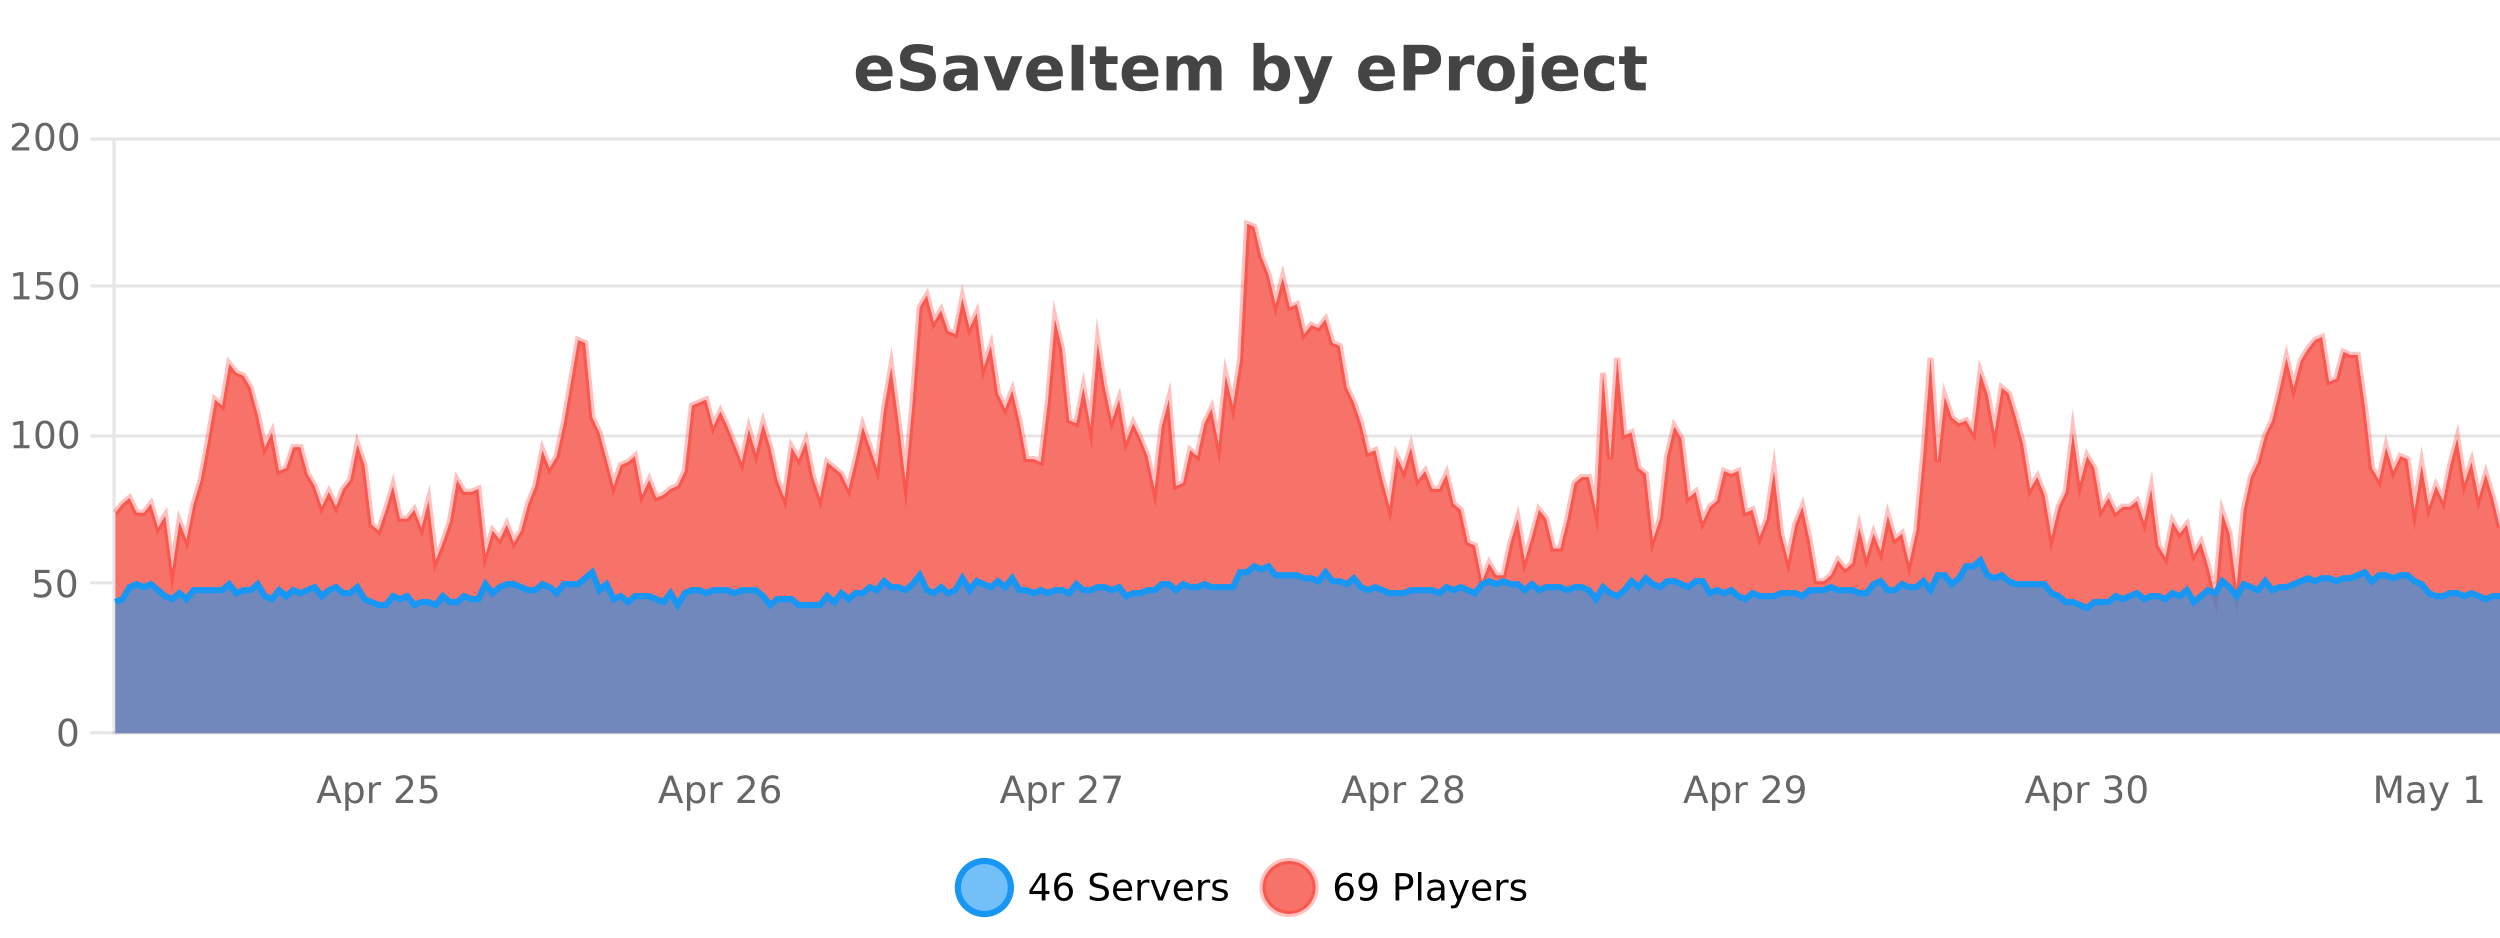 <?xml version="1.0" encoding="UTF-8"?>
<svg xmlns="http://www.w3.org/2000/svg" xmlns:xlink="http://www.w3.org/1999/xlink" width="800pt" height="300pt" viewBox="0 0 800 300" version="1.1">
<defs>
<clipPath id="clip1">
  <path d="M 278 263 L 352 263 L 352 300 L 278 300 Z M 278 263 "/>
</clipPath>
<clipPath id="clip2">
  <path d="M 375 263 L 450 263 L 450 300 L 375 300 Z M 375 263 "/>
</clipPath>
<clipPath id="clip3">
  <path d="M 36.906 71 L 800 71 L 800 234.602 L 36.906 234.602 Z M 36.906 71 "/>
</clipPath>
<clipPath id="clip4">
  <path d="M 35.906 43 L 800 43 L 800 220 L 35.906 220 Z M 35.906 43 "/>
</clipPath>
<clipPath id="clip5">
  <path d="M 36.906 179 L 800 179 L 800 234.602 L 36.906 234.602 Z M 36.906 179 "/>
</clipPath>
<clipPath id="clip6">
  <path d="M 35.906 151 L 800 151 L 800 223 L 35.906 223 Z M 35.906 151 "/>
</clipPath>
</defs>
<g id="surface5184696">
<rect x="0" y="0" width="800" height="300" style="fill:rgb(100%,100%,100%);fill-opacity:1;stroke:none;"/>
<path style="fill:none;stroke-width:1;stroke-linecap:butt;stroke-linejoin:miter;stroke:rgb(0%,0%,0%);stroke-opacity:0.098;stroke-miterlimit:10;" d="M 37 234.5 L 800 234.5 "/>
<path style="fill:none;stroke-width:1;stroke-linecap:butt;stroke-linejoin:miter;stroke:rgb(0%,0%,0%);stroke-opacity:0.098;stroke-miterlimit:10;" d="M 28.906 234.5 L 36 234.5 "/>
<path style="fill:none;stroke-width:1;stroke-linecap:butt;stroke-linejoin:miter;stroke:rgb(0%,0%,0%);stroke-opacity:0.098;stroke-miterlimit:10;" d="M 37 186.5 L 800 186.5 "/>
<path style="fill:none;stroke-width:1;stroke-linecap:butt;stroke-linejoin:miter;stroke:rgb(0%,0%,0%);stroke-opacity:0.098;stroke-miterlimit:10;" d="M 28.906 186.5 L 36 186.5 "/>
<path style="fill:none;stroke-width:1;stroke-linecap:butt;stroke-linejoin:miter;stroke:rgb(0%,0%,0%);stroke-opacity:0.098;stroke-miterlimit:10;" d="M 37 139.5 L 800 139.5 "/>
<path style="fill:none;stroke-width:1;stroke-linecap:butt;stroke-linejoin:miter;stroke:rgb(0%,0%,0%);stroke-opacity:0.098;stroke-miterlimit:10;" d="M 28.906 139.5 L 36 139.5 "/>
<path style="fill:none;stroke-width:1;stroke-linecap:butt;stroke-linejoin:miter;stroke:rgb(0%,0%,0%);stroke-opacity:0.098;stroke-miterlimit:10;" d="M 37 91.5 L 800 91.5 "/>
<path style="fill:none;stroke-width:1;stroke-linecap:butt;stroke-linejoin:miter;stroke:rgb(0%,0%,0%);stroke-opacity:0.098;stroke-miterlimit:10;" d="M 28.906 91.5 L 36 91.5 "/>
<path style="fill:none;stroke-width:1;stroke-linecap:butt;stroke-linejoin:miter;stroke:rgb(0%,0%,0%);stroke-opacity:0.098;stroke-miterlimit:10;" d="M 37 44.5 L 800 44.5 "/>
<path style="fill:none;stroke-width:1;stroke-linecap:butt;stroke-linejoin:miter;stroke:rgb(0%,0%,0%);stroke-opacity:0.098;stroke-miterlimit:10;" d="M 28.906 44.5 L 36 44.5 "/>
<path style=" stroke:none;fill-rule:nonzero;fill:rgb(9.02%,58.824%,95.294%);fill-opacity:0.6;" d="M 323.488 284 C 323.488 288.688 319.688 292.484 315.004 292.484 C 310.316 292.484 306.52 288.688 306.52 284 C 306.52 279.312 310.316 275.516 315.004 275.516 C 319.688 275.516 323.488 279.312 323.488 284 Z M 323.488 284 "/>
<g clip-path="url(#clip1)" clip-rule="nonzero">
<path style="fill:none;stroke-width:2;stroke-linecap:butt;stroke-linejoin:miter;stroke:rgb(9.02%,58.824%,95.294%);stroke-opacity:1;stroke-miterlimit:10;" d="M 323.488 284 C 323.488 288.688 319.688 292.484 315.004 292.484 C 310.316 292.484 306.52 288.688 306.52 284 C 306.52 279.312 310.316 275.516 315.004 275.516 C 319.688 275.516 323.488 279.312 323.488 284 Z M 323.488 284 "/>
</g>
<path style=" stroke:none;fill-rule:nonzero;fill:rgb(0%,0%,0%);fill-opacity:1;" d="M 333.352 280.438 L 330.367 285.109 L 333.352 285.109 Z M 333.039 279.406 L 334.539 279.406 L 334.539 285.109 L 335.789 285.109 L 335.789 286.094 L 334.539 286.094 L 334.539 288.156 L 333.352 288.156 L 333.352 286.094 L 329.414 286.094 L 329.414 284.953 Z M 340.422 283.312 C 339.891 283.312 339.469 283.496 339.156 283.859 C 338.844 284.227 338.688 284.719 338.688 285.344 C 338.688 285.98 338.844 286.48 339.156 286.844 C 339.469 287.211 339.891 287.391 340.422 287.391 C 340.953 287.391 341.367 287.211 341.672 286.844 C 341.984 286.48 342.141 285.98 342.141 285.344 C 342.141 284.719 341.984 284.227 341.672 283.859 C 341.367 283.496 340.953 283.312 340.422 283.312 Z M 342.766 279.594 L 342.766 280.672 C 342.461 280.539 342.16 280.434 341.859 280.359 C 341.555 280.289 341.258 280.25 340.969 280.25 C 340.188 280.25 339.586 280.516 339.172 281.047 C 338.766 281.57 338.531 282.359 338.469 283.422 C 338.695 283.09 338.984 282.836 339.328 282.656 C 339.68 282.469 340.066 282.375 340.484 282.375 C 341.359 282.375 342.051 282.641 342.562 283.172 C 343.07 283.703 343.328 284.43 343.328 285.344 C 343.328 286.25 343.062 286.977 342.531 287.516 C 342 288.059 341.297 288.328 340.422 288.328 C 339.398 288.328 338.625 287.945 338.094 287.172 C 337.562 286.391 337.297 285.266 337.297 283.797 C 337.297 282.414 337.625 281.309 338.281 280.484 C 338.938 279.664 339.816 279.25 340.922 279.25 C 341.211 279.25 341.508 279.281 341.812 279.344 C 342.113 279.398 342.43 279.48 342.766 279.594 Z M 354.324 279.688 L 354.324 280.844 C 353.875 280.637 353.449 280.48 353.043 280.375 C 352.645 280.262 352.266 280.203 351.902 280.203 C 351.254 280.203 350.754 280.328 350.402 280.578 C 350.059 280.828 349.887 281.188 349.887 281.656 C 349.887 282.043 350 282.336 350.23 282.531 C 350.457 282.73 350.902 282.887 351.559 283 L 352.262 283.156 C 353.145 283.324 353.797 283.621 354.215 284.047 C 354.641 284.465 354.855 285.027 354.855 285.734 C 354.855 286.59 354.566 287.234 353.996 287.672 C 353.434 288.109 352.598 288.328 351.496 288.328 C 351.09 288.328 350.652 288.281 350.184 288.188 C 349.715 288.094 349.23 287.953 348.73 287.766 L 348.73 286.547 C 349.207 286.82 349.676 287.023 350.137 287.156 C 350.605 287.293 351.059 287.359 351.496 287.359 C 352.172 287.359 352.691 287.23 353.059 286.969 C 353.434 286.699 353.621 286.32 353.621 285.828 C 353.621 285.402 353.484 285.07 353.215 284.828 C 352.953 284.578 352.52 284.398 351.918 284.281 L 351.199 284.141 C 350.312 283.965 349.672 283.688 349.277 283.312 C 348.891 282.938 348.699 282.418 348.699 281.75 C 348.699 280.969 348.969 280.359 349.512 279.922 C 350.051 279.477 350.801 279.25 351.762 279.25 C 352.176 279.25 352.594 279.289 353.012 279.359 C 353.438 279.434 353.875 279.543 354.324 279.688 Z M 362.27 284.609 L 362.27 285.125 L 357.301 285.125 C 357.352 285.875 357.574 286.445 357.973 286.828 C 358.379 287.215 358.934 287.406 359.645 287.406 C 360.059 287.406 360.461 287.359 360.848 287.266 C 361.242 287.164 361.633 287.008 362.02 286.797 L 362.02 287.828 C 361.621 287.984 361.223 288.105 360.816 288.188 C 360.41 288.281 359.996 288.328 359.582 288.328 C 358.539 288.328 357.711 288.027 357.098 287.422 C 356.48 286.809 356.176 285.98 356.176 284.938 C 356.176 283.867 356.465 283.016 357.051 282.391 C 357.633 281.758 358.414 281.438 359.395 281.438 C 360.277 281.438 360.977 281.727 361.488 282.297 C 362.008 282.859 362.27 283.633 362.27 284.609 Z M 361.191 284.281 C 361.18 283.699 361.012 283.23 360.691 282.875 C 360.367 282.523 359.941 282.344 359.41 282.344 C 358.805 282.344 358.32 282.516 357.957 282.859 C 357.602 283.203 357.398 283.684 357.348 284.297 Z M 367.84 282.594 C 367.715 282.531 367.578 282.484 367.434 282.453 C 367.297 282.414 367.141 282.391 366.965 282.391 C 366.359 282.391 365.891 282.59 365.559 282.984 C 365.234 283.383 365.074 283.953 365.074 284.703 L 365.074 288.156 L 363.996 288.156 L 363.996 281.594 L 365.074 281.594 L 365.074 282.609 C 365.301 282.215 365.598 281.922 365.965 281.734 C 366.328 281.539 366.77 281.438 367.293 281.438 C 367.363 281.438 367.441 281.445 367.527 281.453 C 367.621 281.465 367.719 281.48 367.824 281.5 Z M 368.195 281.594 L 369.336 281.594 L 371.383 287.094 L 373.445 281.594 L 374.586 281.594 L 372.117 288.156 L 370.648 288.156 Z M 381.688 284.609 L 381.688 285.125 L 376.719 285.125 C 376.77 285.875 376.992 286.445 377.391 286.828 C 377.797 287.215 378.352 287.406 379.062 287.406 C 379.477 287.406 379.879 287.359 380.266 287.266 C 380.66 287.164 381.051 287.008 381.438 286.797 L 381.438 287.828 C 381.039 287.984 380.641 288.105 380.234 288.188 C 379.828 288.281 379.414 288.328 379 288.328 C 377.957 288.328 377.129 288.027 376.516 287.422 C 375.898 286.809 375.594 285.98 375.594 284.938 C 375.594 283.867 375.883 283.016 376.469 282.391 C 377.051 281.758 377.832 281.438 378.812 281.438 C 379.695 281.438 380.395 281.727 380.906 282.297 C 381.426 282.859 381.688 283.633 381.688 284.609 Z M 380.609 284.281 C 380.598 283.699 380.43 283.23 380.109 282.875 C 379.785 282.523 379.359 282.344 378.828 282.344 C 378.223 282.344 377.738 282.516 377.375 282.859 C 377.02 283.203 376.816 283.684 376.766 284.297 Z M 387.258 282.594 C 387.133 282.531 386.996 282.484 386.852 282.453 C 386.715 282.414 386.559 282.391 386.383 282.391 C 385.777 282.391 385.309 282.59 384.977 282.984 C 384.652 283.383 384.492 283.953 384.492 284.703 L 384.492 288.156 L 383.414 288.156 L 383.414 281.594 L 384.492 281.594 L 384.492 282.609 C 384.719 282.215 385.016 281.922 385.383 281.734 C 385.746 281.539 386.188 281.438 386.711 281.438 C 386.781 281.438 386.859 281.445 386.945 281.453 C 387.039 281.465 387.137 281.48 387.242 281.5 Z M 392.566 281.781 L 392.566 282.812 C 392.262 282.656 391.945 282.543 391.613 282.469 C 391.289 282.387 390.949 282.344 390.598 282.344 C 390.066 282.344 389.664 282.43 389.395 282.594 C 389.121 282.75 388.988 282.996 388.988 283.328 C 388.988 283.578 389.082 283.777 389.27 283.922 C 389.465 284.059 389.855 284.188 390.441 284.312 L 390.801 284.406 C 391.57 284.562 392.117 284.793 392.441 285.094 C 392.762 285.398 392.926 285.812 392.926 286.344 C 392.926 286.961 392.68 287.445 392.191 287.797 C 391.711 288.152 391.051 288.328 390.207 288.328 C 389.852 288.328 389.48 288.289 389.098 288.219 C 388.723 288.156 388.324 288.059 387.91 287.922 L 387.91 286.797 C 388.305 287.008 388.695 287.164 389.082 287.266 C 389.465 287.371 389.852 287.422 390.238 287.422 C 390.738 287.422 391.121 287.34 391.395 287.172 C 391.676 286.996 391.816 286.746 391.816 286.422 C 391.816 286.133 391.715 285.906 391.52 285.75 C 391.32 285.594 390.887 285.445 390.223 285.297 L 389.848 285.219 C 389.18 285.074 388.695 284.855 388.395 284.562 C 388.102 284.273 387.957 283.875 387.957 283.375 C 387.957 282.75 388.176 282.273 388.613 281.938 C 389.051 281.605 389.668 281.438 390.473 281.438 C 390.867 281.438 391.242 281.469 391.598 281.531 C 391.949 281.586 392.273 281.668 392.566 281.781 Z M 325.004 277.016 "/>
<path style=" stroke:none;fill-rule:nonzero;fill:rgb(96.863%,44.706%,40.784%);fill-opacity:1;" d="M 420.988 284 C 420.988 288.688 417.191 292.484 412.504 292.484 C 407.82 292.484 404.02 288.688 404.02 284 C 404.02 279.312 407.82 275.516 412.504 275.516 C 417.191 275.516 420.988 279.312 420.988 284 Z M 420.988 284 "/>
<g clip-path="url(#clip2)" clip-rule="nonzero">
<path style="fill:none;stroke-width:2;stroke-linecap:butt;stroke-linejoin:miter;stroke:rgb(100%,4.706%,0%);stroke-opacity:0.247;stroke-miterlimit:10;" d="M 420.988 284 C 420.988 288.688 417.191 292.484 412.504 292.484 C 407.82 292.484 404.02 288.688 404.02 284 C 404.02 279.312 407.82 275.516 412.504 275.516 C 417.191 275.516 420.988 279.312 420.988 284 Z M 420.988 284 "/>
</g>
<path style=" stroke:none;fill-rule:nonzero;fill:rgb(0%,0%,0%);fill-opacity:1;" d="M 430.289 283.312 C 429.758 283.312 429.336 283.496 429.023 283.859 C 428.711 284.227 428.555 284.719 428.555 285.344 C 428.555 285.98 428.711 286.48 429.023 286.844 C 429.336 287.211 429.758 287.391 430.289 287.391 C 430.82 287.391 431.234 287.211 431.539 286.844 C 431.852 286.48 432.008 285.98 432.008 285.344 C 432.008 284.719 431.852 284.227 431.539 283.859 C 431.234 283.496 430.82 283.312 430.289 283.312 Z M 432.633 279.594 L 432.633 280.672 C 432.328 280.539 432.027 280.434 431.727 280.359 C 431.422 280.289 431.125 280.25 430.836 280.25 C 430.055 280.25 429.453 280.516 429.039 281.047 C 428.633 281.57 428.398 282.359 428.336 283.422 C 428.562 283.09 428.852 282.836 429.195 282.656 C 429.547 282.469 429.934 282.375 430.352 282.375 C 431.227 282.375 431.918 282.641 432.43 283.172 C 432.938 283.703 433.195 284.43 433.195 285.344 C 433.195 286.25 432.93 286.977 432.398 287.516 C 431.867 288.059 431.164 288.328 430.289 288.328 C 429.266 288.328 428.492 287.945 427.961 287.172 C 427.43 286.391 427.164 285.266 427.164 283.797 C 427.164 282.414 427.492 281.309 428.148 280.484 C 428.805 279.664 429.684 279.25 430.789 279.25 C 431.078 279.25 431.375 279.281 431.68 279.344 C 431.98 279.398 432.297 279.48 432.633 279.594 Z M 435.266 287.969 L 435.266 286.891 C 435.566 287.039 435.867 287.148 436.172 287.219 C 436.473 287.293 436.773 287.328 437.078 287.328 C 437.859 287.328 438.453 287.07 438.859 286.547 C 439.273 286.016 439.508 285.215 439.562 284.141 C 439.344 284.484 439.055 284.746 438.703 284.922 C 438.359 285.102 437.973 285.188 437.547 285.188 C 436.672 285.188 435.977 284.93 435.469 284.406 C 434.957 283.875 434.703 283.148 434.703 282.219 C 434.703 281.324 434.969 280.605 435.5 280.062 C 436.031 279.523 436.738 279.25 437.625 279.25 C 438.633 279.25 439.406 279.641 439.938 280.422 C 440.477 281.195 440.75 282.32 440.75 283.797 C 440.75 285.172 440.422 286.273 439.766 287.094 C 439.109 287.918 438.227 288.328 437.125 288.328 C 436.82 288.328 436.52 288.297 436.219 288.234 C 435.914 288.18 435.598 288.094 435.266 287.969 Z M 437.625 284.266 C 438.156 284.266 438.578 284.086 438.891 283.719 C 439.203 283.355 439.359 282.855 439.359 282.219 C 439.359 281.594 439.203 281.102 438.891 280.734 C 438.578 280.371 438.156 280.188 437.625 280.188 C 437.094 280.188 436.672 280.371 436.359 280.734 C 436.055 281.102 435.906 281.594 435.906 282.219 C 435.906 282.855 436.055 283.355 436.359 283.719 C 436.672 284.086 437.094 284.266 437.625 284.266 Z M 447.762 280.375 L 447.762 283.672 L 449.246 283.672 C 449.797 283.672 450.223 283.531 450.527 283.25 C 450.828 282.961 450.98 282.547 450.98 282.016 C 450.98 281.496 450.828 281.094 450.527 280.812 C 450.223 280.523 449.797 280.375 449.246 280.375 Z M 446.574 279.406 L 449.246 279.406 C 450.234 279.406 450.98 279.633 451.48 280.078 C 451.98 280.516 452.23 281.164 452.23 282.016 C 452.23 282.883 451.98 283.539 451.48 283.984 C 450.98 284.422 450.234 284.641 449.246 284.641 L 447.762 284.641 L 447.762 288.156 L 446.574 288.156 Z M 453.766 279.031 L 454.844 279.031 L 454.844 288.156 L 453.766 288.156 Z M 460.082 284.859 C 459.215 284.859 458.613 284.961 458.27 285.156 C 457.934 285.355 457.77 285.695 457.77 286.172 C 457.77 286.559 457.895 286.867 458.145 287.094 C 458.402 287.312 458.746 287.422 459.176 287.422 C 459.777 287.422 460.258 287.215 460.613 286.797 C 460.977 286.371 461.16 285.805 461.16 285.094 L 461.16 284.859 Z M 462.238 284.406 L 462.238 288.156 L 461.16 288.156 L 461.16 287.156 C 460.91 287.555 460.602 287.852 460.238 288.047 C 459.871 288.234 459.426 288.328 458.895 288.328 C 458.215 288.328 457.68 288.141 457.285 287.766 C 456.887 287.383 456.691 286.875 456.691 286.25 C 456.691 285.512 456.934 284.953 457.426 284.578 C 457.926 284.203 458.664 284.016 459.645 284.016 L 461.16 284.016 L 461.16 283.906 C 461.16 283.406 460.992 283.023 460.66 282.75 C 460.336 282.48 459.883 282.344 459.301 282.344 C 458.926 282.344 458.555 282.391 458.191 282.484 C 457.836 282.578 457.496 282.715 457.176 282.891 L 457.176 281.891 C 457.57 281.734 457.949 281.621 458.316 281.547 C 458.691 281.477 459.055 281.438 459.41 281.438 C 460.355 281.438 461.066 281.684 461.535 282.172 C 462.004 282.664 462.238 283.406 462.238 284.406 Z M 467.188 288.766 C 466.883 289.547 466.586 290.055 466.297 290.297 C 466.004 290.535 465.617 290.656 465.141 290.656 L 464.281 290.656 L 464.281 289.75 L 464.906 289.75 C 465.207 289.75 465.438 289.676 465.594 289.531 C 465.758 289.395 465.941 289.066 466.141 288.547 L 466.344 288.047 L 463.688 281.594 L 464.828 281.594 L 466.875 286.719 L 468.938 281.594 L 470.078 281.594 Z M 477.18 284.609 L 477.18 285.125 L 472.211 285.125 C 472.262 285.875 472.484 286.445 472.883 286.828 C 473.289 287.215 473.844 287.406 474.555 287.406 C 474.969 287.406 475.371 287.359 475.758 287.266 C 476.152 287.164 476.543 287.008 476.93 286.797 L 476.93 287.828 C 476.531 287.984 476.133 288.105 475.727 288.188 C 475.32 288.281 474.906 288.328 474.492 288.328 C 473.449 288.328 472.621 288.027 472.008 287.422 C 471.391 286.809 471.086 285.98 471.086 284.938 C 471.086 283.867 471.375 283.016 471.961 282.391 C 472.543 281.758 473.324 281.438 474.305 281.438 C 475.188 281.438 475.887 281.727 476.398 282.297 C 476.918 282.859 477.18 283.633 477.18 284.609 Z M 476.102 284.281 C 476.09 283.699 475.922 283.23 475.602 282.875 C 475.277 282.523 474.852 282.344 474.32 282.344 C 473.715 282.344 473.23 282.516 472.867 282.859 C 472.512 283.203 472.309 283.684 472.258 284.297 Z M 482.75 282.594 C 482.625 282.531 482.488 282.484 482.344 282.453 C 482.207 282.414 482.051 282.391 481.875 282.391 C 481.27 282.391 480.801 282.59 480.469 282.984 C 480.145 283.383 479.984 283.953 479.984 284.703 L 479.984 288.156 L 478.906 288.156 L 478.906 281.594 L 479.984 281.594 L 479.984 282.609 C 480.211 282.215 480.508 281.922 480.875 281.734 C 481.238 281.539 481.68 281.438 482.203 281.438 C 482.273 281.438 482.352 281.445 482.438 281.453 C 482.531 281.465 482.629 281.48 482.734 281.5 Z M 488.055 281.781 L 488.055 282.812 C 487.75 282.656 487.434 282.543 487.102 282.469 C 486.777 282.387 486.438 282.344 486.086 282.344 C 485.555 282.344 485.152 282.43 484.883 282.594 C 484.609 282.75 484.477 282.996 484.477 283.328 C 484.477 283.578 484.57 283.777 484.758 283.922 C 484.953 284.059 485.344 284.188 485.93 284.312 L 486.289 284.406 C 487.059 284.562 487.605 284.793 487.93 285.094 C 488.25 285.398 488.414 285.812 488.414 286.344 C 488.414 286.961 488.168 287.445 487.68 287.797 C 487.199 288.152 486.539 288.328 485.695 288.328 C 485.34 288.328 484.969 288.289 484.586 288.219 C 484.211 288.156 483.812 288.059 483.398 287.922 L 483.398 286.797 C 483.793 287.008 484.184 287.164 484.57 287.266 C 484.953 287.371 485.34 287.422 485.727 287.422 C 486.227 287.422 486.609 287.34 486.883 287.172 C 487.164 286.996 487.305 286.746 487.305 286.422 C 487.305 286.133 487.203 285.906 487.008 285.75 C 486.809 285.594 486.375 285.445 485.711 285.297 L 485.336 285.219 C 484.668 285.074 484.184 284.855 483.883 284.562 C 483.59 284.273 483.445 283.875 483.445 283.375 C 483.445 282.75 483.664 282.273 484.102 281.938 C 484.539 281.605 485.156 281.438 485.961 281.438 C 486.355 281.438 486.73 281.469 487.086 281.531 C 487.438 281.586 487.762 281.668 488.055 281.781 Z M 422.504 277.016 "/>
<path style=" stroke:none;fill-rule:nonzero;fill:rgb(26.667%,26.667%,26.667%);fill-opacity:1;" d="M 285.594 23.422 L 285.594 24.422 L 277.422 24.422 C 277.504 25.246 277.801 25.859 278.312 26.266 C 278.82 26.672 279.531 26.875 280.438 26.875 C 281.176 26.875 281.93 26.766 282.703 26.547 C 283.473 26.328 284.266 26 285.078 25.562 L 285.078 28.25 C 284.254 28.562 283.426 28.797 282.594 28.953 C 281.77 29.117 280.945 29.203 280.125 29.203 C 278.145 29.203 276.602 28.703 275.5 27.703 C 274.406 26.695 273.859 25.281 273.859 23.469 C 273.859 21.68 274.395 20.273 275.469 19.25 C 276.551 18.23 278.035 17.719 279.922 17.719 C 281.641 17.719 283.016 18.242 284.047 19.281 C 285.078 20.312 285.594 21.695 285.594 23.422 Z M 282 22.266 C 282 21.602 281.805 21.062 281.422 20.656 C 281.035 20.25 280.531 20.047 279.906 20.047 C 279.227 20.047 278.676 20.242 278.25 20.625 C 277.832 21 277.57 21.547 277.469 22.266 Z M 298.547 14.797 L 298.547 17.891 C 297.742 17.527 296.961 17.258 296.203 17.078 C 295.441 16.891 294.723 16.797 294.047 16.797 C 293.148 16.797 292.484 16.922 292.047 17.172 C 291.617 17.422 291.406 17.809 291.406 18.328 C 291.406 18.715 291.551 19.016 291.844 19.234 C 292.133 19.453 292.66 19.641 293.422 19.797 L 295.016 20.125 C 296.641 20.449 297.789 20.945 298.469 21.609 C 299.156 22.277 299.5 23.219 299.5 24.438 C 299.5 26.043 299.02 27.242 298.062 28.031 C 297.113 28.812 295.66 29.203 293.703 29.203 C 292.773 29.203 291.844 29.113 290.906 28.938 C 289.977 28.762 289.051 28.5 288.125 28.156 L 288.125 24.984 C 289.051 25.484 289.945 25.859 290.812 26.109 C 291.688 26.359 292.531 26.484 293.344 26.484 C 294.164 26.484 294.789 26.352 295.219 26.078 C 295.656 25.797 295.875 25.402 295.875 24.891 C 295.875 24.445 295.723 24.094 295.422 23.844 C 295.129 23.594 294.539 23.371 293.656 23.172 L 292.203 22.859 C 290.742 22.547 289.676 22.055 289 21.375 C 288.332 20.688 288 19.762 288 18.594 C 288 17.148 288.469 16.031 289.406 15.25 C 290.344 14.469 291.691 14.078 293.453 14.078 C 294.254 14.078 295.078 14.141 295.922 14.266 C 296.766 14.383 297.641 14.559 298.547 14.797 Z M 307.547 24 C 306.816 24 306.27 24.125 305.906 24.375 C 305.539 24.617 305.359 24.98 305.359 25.469 C 305.359 25.906 305.504 26.25 305.797 26.5 C 306.098 26.75 306.508 26.875 307.031 26.875 C 307.688 26.875 308.238 26.641 308.688 26.172 C 309.145 25.703 309.375 25.117 309.375 24.406 L 309.375 24 Z M 312.891 22.688 L 312.891 28.922 L 309.375 28.922 L 309.375 27.297 C 308.906 27.965 308.375 28.449 307.781 28.75 C 307.195 29.051 306.484 29.203 305.641 29.203 C 304.516 29.203 303.598 28.875 302.891 28.219 C 302.18 27.555 301.828 26.695 301.828 25.641 C 301.828 24.359 302.266 23.422 303.141 22.828 C 304.023 22.227 305.414 21.922 307.312 21.922 L 309.375 21.922 L 309.375 21.641 C 309.375 21.09 309.156 20.688 308.719 20.438 C 308.281 20.18 307.598 20.047 306.672 20.047 C 305.922 20.047 305.223 20.125 304.578 20.281 C 303.93 20.43 303.332 20.648 302.781 20.938 L 302.781 18.281 C 303.531 18.094 304.281 17.953 305.031 17.859 C 305.789 17.766 306.551 17.719 307.312 17.719 C 309.281 17.719 310.703 18.109 311.578 18.891 C 312.453 19.664 312.891 20.93 312.891 22.688 Z M 314.762 17.984 L 318.262 17.984 L 320.996 25.547 L 323.699 17.984 L 327.215 17.984 L 322.902 28.922 L 319.059 28.922 Z M 340.094 23.422 L 340.094 24.422 L 331.922 24.422 C 332.004 25.246 332.301 25.859 332.812 26.266 C 333.32 26.672 334.031 26.875 334.938 26.875 C 335.676 26.875 336.43 26.766 337.203 26.547 C 337.973 26.328 338.766 26 339.578 25.562 L 339.578 28.25 C 338.754 28.562 337.926 28.797 337.094 28.953 C 336.27 29.117 335.445 29.203 334.625 29.203 C 332.645 29.203 331.102 28.703 330 27.703 C 328.906 26.695 328.359 25.281 328.359 23.469 C 328.359 21.68 328.895 20.273 329.969 19.25 C 331.051 18.23 332.535 17.719 334.422 17.719 C 336.141 17.719 337.516 18.242 338.547 19.281 C 339.578 20.312 340.094 21.695 340.094 23.422 Z M 336.5 22.266 C 336.5 21.602 336.305 21.062 335.922 20.656 C 335.535 20.25 335.031 20.047 334.406 20.047 C 333.727 20.047 333.176 20.242 332.75 20.625 C 332.332 21 332.07 21.547 331.969 22.266 Z M 342.91 14.344 L 346.66 14.344 L 346.66 28.922 L 342.91 28.922 Z M 354.008 14.875 L 354.008 17.984 L 357.617 17.984 L 357.617 20.484 L 354.008 20.484 L 354.008 25.125 C 354.008 25.637 354.105 25.98 354.305 26.156 C 354.512 26.336 354.914 26.422 355.508 26.422 L 357.305 26.422 L 357.305 28.922 L 354.305 28.922 C 352.93 28.922 351.949 28.637 351.367 28.062 C 350.793 27.48 350.508 26.5 350.508 25.125 L 350.508 20.484 L 348.773 20.484 L 348.773 17.984 L 350.508 17.984 L 350.508 14.875 Z M 370.664 23.422 L 370.664 24.422 L 362.492 24.422 C 362.574 25.246 362.871 25.859 363.383 26.266 C 363.891 26.672 364.602 26.875 365.508 26.875 C 366.246 26.875 367 26.766 367.773 26.547 C 368.543 26.328 369.336 26 370.148 25.562 L 370.148 28.25 C 369.324 28.562 368.496 28.797 367.664 28.953 C 366.84 29.117 366.016 29.203 365.195 29.203 C 363.215 29.203 361.672 28.703 360.57 27.703 C 359.477 26.695 358.93 25.281 358.93 23.469 C 358.93 21.68 359.465 20.273 360.539 19.25 C 361.621 18.23 363.105 17.719 364.992 17.719 C 366.711 17.719 368.086 18.242 369.117 19.281 C 370.148 20.312 370.664 21.695 370.664 23.422 Z M 367.07 22.266 C 367.07 21.602 366.875 21.062 366.492 20.656 C 366.105 20.25 365.602 20.047 364.977 20.047 C 364.297 20.047 363.746 20.242 363.32 20.625 C 362.902 21 362.641 21.547 362.539 22.266 Z M 383.445 19.797 C 383.891 19.121 384.418 18.605 385.023 18.25 C 385.637 17.898 386.309 17.719 387.039 17.719 C 388.289 17.719 389.242 18.109 389.898 18.891 C 390.562 19.664 390.898 20.789 390.898 22.266 L 390.898 28.922 L 387.383 28.922 L 387.383 23.219 C 387.383 23.137 387.383 23.047 387.383 22.953 C 387.391 22.859 387.398 22.73 387.398 22.562 C 387.398 21.793 387.281 21.234 387.055 20.891 C 386.824 20.539 386.453 20.359 385.945 20.359 C 385.289 20.359 384.777 20.637 384.414 21.188 C 384.047 21.73 383.859 22.516 383.852 23.547 L 383.852 28.922 L 380.336 28.922 L 380.336 23.219 C 380.336 22.012 380.23 21.234 380.023 20.891 C 379.812 20.539 379.445 20.359 378.914 20.359 C 378.234 20.359 377.715 20.637 377.352 21.188 C 376.984 21.73 376.805 22.516 376.805 23.547 L 376.805 28.922 L 373.289 28.922 L 373.289 17.984 L 376.805 17.984 L 376.805 19.578 C 377.242 18.965 377.734 18.5 378.289 18.188 C 378.84 17.875 379.453 17.719 380.133 17.719 C 380.883 17.719 381.547 17.902 382.133 18.266 C 382.715 18.633 383.152 19.141 383.445 19.797 Z M 406.938 26.672 C 407.688 26.672 408.258 26.402 408.656 25.859 C 409.051 25.309 409.25 24.512 409.25 23.469 C 409.25 22.43 409.051 21.637 408.656 21.094 C 408.258 20.543 407.688 20.266 406.938 20.266 C 406.188 20.266 405.609 20.543 405.203 21.094 C 404.805 21.637 404.609 22.43 404.609 23.469 C 404.609 24.5 404.805 25.293 405.203 25.844 C 405.609 26.398 406.188 26.672 406.938 26.672 Z M 404.609 19.578 C 405.098 18.945 405.633 18.477 406.219 18.172 C 406.801 17.871 407.473 17.719 408.234 17.719 C 409.586 17.719 410.695 18.258 411.562 19.328 C 412.426 20.402 412.859 21.781 412.859 23.469 C 412.859 25.148 412.426 26.523 411.562 27.594 C 410.695 28.668 409.586 29.203 408.234 29.203 C 407.473 29.203 406.801 29.051 406.219 28.75 C 405.633 28.449 405.098 27.98 404.609 27.344 L 404.609 28.922 L 401.125 28.922 L 401.125 13.719 L 404.609 13.719 Z M 414 17.984 L 417.484 17.984 L 420.438 25.406 L 422.938 17.984 L 426.422 17.984 L 421.828 29.953 C 421.367 31.172 420.828 32.02 420.203 32.5 C 419.586 32.988 418.781 33.234 417.781 33.234 L 415.75 33.234 L 415.75 30.938 L 416.844 30.938 C 417.438 30.938 417.867 30.844 418.141 30.656 C 418.41 30.469 418.617 30.129 418.766 29.641 L 418.875 29.344 Z M 446.344 23.422 L 446.344 24.422 L 438.172 24.422 C 438.254 25.246 438.551 25.859 439.062 26.266 C 439.57 26.672 440.281 26.875 441.188 26.875 C 441.926 26.875 442.68 26.766 443.453 26.547 C 444.223 26.328 445.016 26 445.828 25.562 L 445.828 28.25 C 445.004 28.562 444.176 28.797 443.344 28.953 C 442.52 29.117 441.695 29.203 440.875 29.203 C 438.895 29.203 437.352 28.703 436.25 27.703 C 435.156 26.695 434.609 25.281 434.609 23.469 C 434.609 21.68 435.145 20.273 436.219 19.25 C 437.301 18.23 438.785 17.719 440.672 17.719 C 442.391 17.719 443.766 18.242 444.797 19.281 C 445.828 20.312 446.344 21.695 446.344 23.422 Z M 442.75 22.266 C 442.75 21.602 442.555 21.062 442.172 20.656 C 441.785 20.25 441.281 20.047 440.656 20.047 C 439.977 20.047 439.426 20.242 439 20.625 C 438.582 21 438.32 21.547 438.219 22.266 Z M 449.16 14.344 L 455.395 14.344 C 457.246 14.344 458.668 14.758 459.66 15.578 C 460.66 16.402 461.16 17.574 461.16 19.094 C 461.16 20.625 460.66 21.805 459.66 22.625 C 458.668 23.449 457.246 23.859 455.395 23.859 L 452.91 23.859 L 452.91 28.922 L 449.16 28.922 Z M 452.91 17.062 L 452.91 21.141 L 454.988 21.141 C 455.715 21.141 456.277 20.965 456.676 20.609 C 457.082 20.258 457.285 19.75 457.285 19.094 C 457.285 18.449 457.082 17.949 456.676 17.594 C 456.277 17.242 455.715 17.062 454.988 17.062 Z M 471.789 20.969 C 471.477 20.824 471.168 20.719 470.867 20.656 C 470.562 20.586 470.262 20.547 469.961 20.547 C 469.055 20.547 468.355 20.836 467.867 21.406 C 467.387 21.98 467.148 22.805 467.148 23.875 L 467.148 28.922 L 463.664 28.922 L 463.664 17.984 L 467.148 17.984 L 467.148 19.781 C 467.594 19.062 468.109 18.543 468.695 18.219 C 469.277 17.887 469.977 17.719 470.789 17.719 C 470.914 17.719 471.043 17.727 471.18 17.734 C 471.312 17.746 471.512 17.766 471.773 17.797 Z M 478.727 20.219 C 477.945 20.219 477.352 20.5 476.945 21.062 C 476.539 21.617 476.336 22.418 476.336 23.469 C 476.336 24.512 476.539 25.312 476.945 25.875 C 477.352 26.43 477.945 26.703 478.727 26.703 C 479.484 26.703 480.062 26.43 480.461 25.875 C 480.867 25.312 481.07 24.512 481.07 23.469 C 481.07 22.418 480.867 21.617 480.461 21.062 C 480.062 20.5 479.484 20.219 478.727 20.219 Z M 478.727 17.719 C 480.602 17.719 482.062 18.23 483.117 19.25 C 484.18 20.262 484.711 21.668 484.711 23.469 C 484.711 25.262 484.18 26.668 483.117 27.688 C 482.062 28.699 480.602 29.203 478.727 29.203 C 476.828 29.203 475.352 28.699 474.289 27.688 C 473.227 26.668 472.695 25.262 472.695 23.469 C 472.695 21.668 473.227 20.262 474.289 19.25 C 475.352 18.23 476.828 17.719 478.727 17.719 Z M 487.266 17.984 L 490.75 17.984 L 490.75 28.719 C 490.75 30.188 490.395 31.305 489.688 32.078 C 488.988 32.848 487.973 33.234 486.641 33.234 L 484.906 33.234 L 484.906 30.938 L 485.516 30.938 C 486.18 30.938 486.641 30.785 486.891 30.484 C 487.141 30.191 487.266 29.602 487.266 28.719 Z M 487.266 13.719 L 490.75 13.719 L 490.75 16.578 L 487.266 16.578 Z M 505.027 23.422 L 505.027 24.422 L 496.855 24.422 C 496.938 25.246 497.234 25.859 497.746 26.266 C 498.254 26.672 498.965 26.875 499.871 26.875 C 500.609 26.875 501.363 26.766 502.137 26.547 C 502.906 26.328 503.699 26 504.512 25.562 L 504.512 28.25 C 503.688 28.562 502.859 28.797 502.027 28.953 C 501.203 29.117 500.379 29.203 499.559 29.203 C 497.578 29.203 496.035 28.703 494.934 27.703 C 493.84 26.695 493.293 25.281 493.293 23.469 C 493.293 21.68 493.828 20.273 494.902 19.25 C 495.984 18.23 497.469 17.719 499.355 17.719 C 501.074 17.719 502.449 18.242 503.48 19.281 C 504.512 20.312 505.027 21.695 505.027 23.422 Z M 501.434 22.266 C 501.434 21.602 501.238 21.062 500.855 20.656 C 500.469 20.25 499.965 20.047 499.34 20.047 C 498.66 20.047 498.109 20.242 497.684 20.625 C 497.266 21 497.004 21.547 496.902 22.266 Z M 516.516 18.328 L 516.516 21.172 C 516.047 20.852 515.57 20.609 515.094 20.453 C 514.613 20.297 514.113 20.219 513.594 20.219 C 512.625 20.219 511.863 20.508 511.312 21.078 C 510.77 21.641 510.5 22.438 510.5 23.469 C 510.5 24.492 510.77 25.289 511.312 25.859 C 511.863 26.422 512.625 26.703 513.594 26.703 C 514.145 26.703 514.664 26.625 515.156 26.469 C 515.645 26.305 516.098 26.059 516.516 25.734 L 516.516 28.594 C 515.973 28.805 515.422 28.953 514.859 29.047 C 514.297 29.148 513.727 29.203 513.156 29.203 C 511.188 29.203 509.645 28.699 508.531 27.688 C 507.414 26.68 506.859 25.273 506.859 23.469 C 506.859 21.656 507.414 20.246 508.531 19.234 C 509.645 18.227 511.188 17.719 513.156 17.719 C 513.727 17.719 514.289 17.773 514.844 17.875 C 515.406 17.969 515.961 18.121 516.516 18.328 Z M 523.352 14.875 L 523.352 17.984 L 526.961 17.984 L 526.961 20.484 L 523.352 20.484 L 523.352 25.125 C 523.352 25.637 523.449 25.98 523.648 26.156 C 523.855 26.336 524.258 26.422 524.852 26.422 L 526.648 26.422 L 526.648 28.922 L 523.648 28.922 C 522.273 28.922 521.293 28.637 520.711 28.062 C 520.137 27.48 519.852 26.5 519.852 25.125 L 519.852 20.484 L 518.117 20.484 L 518.117 17.984 L 519.852 17.984 L 519.852 14.875 Z M 273 10.359 "/>
<path style="fill:none;stroke-width:1;stroke-linecap:butt;stroke-linejoin:miter;stroke:rgb(0%,0%,0%);stroke-opacity:0.098;stroke-miterlimit:10;" d="M 36 234.5 L 801 234.5 "/>
<path style=" stroke:none;fill-rule:nonzero;fill:rgb(40%,40%,40%);fill-opacity:1;" d="M 105.297 249.375 L 103.688 253.719 L 106.906 253.719 Z M 104.625 248.203 L 105.969 248.203 L 109.297 256.953 L 108.062 256.953 L 107.266 254.703 L 103.328 254.703 L 102.531 256.953 L 101.281 256.953 Z M 111.57 255.969 L 111.57 259.453 L 110.492 259.453 L 110.492 250.391 L 111.57 250.391 L 111.57 251.391 C 111.797 250.996 112.086 250.703 112.43 250.516 C 112.773 250.328 113.184 250.234 113.664 250.234 C 114.465 250.234 115.117 250.555 115.617 251.188 C 116.117 251.812 116.367 252.641 116.367 253.672 C 116.367 254.703 116.117 255.539 115.617 256.172 C 115.117 256.809 114.465 257.125 113.664 257.125 C 113.184 257.125 112.773 257.031 112.43 256.844 C 112.086 256.648 111.797 256.355 111.57 255.969 Z M 115.242 253.672 C 115.242 252.883 115.074 252.262 114.742 251.812 C 114.418 251.367 113.977 251.141 113.414 251.141 C 112.84 251.141 112.387 251.367 112.055 251.812 C 111.73 252.262 111.57 252.883 111.57 253.672 C 111.57 254.465 111.73 255.09 112.055 255.547 C 112.387 255.996 112.84 256.219 113.414 256.219 C 113.977 256.219 114.418 255.996 114.742 255.547 C 115.074 255.09 115.242 254.465 115.242 253.672 Z M 121.953 251.391 C 121.828 251.328 121.691 251.281 121.547 251.25 C 121.41 251.211 121.254 251.188 121.078 251.188 C 120.473 251.188 120.004 251.387 119.672 251.781 C 119.348 252.18 119.188 252.75 119.188 253.5 L 119.188 256.953 L 118.109 256.953 L 118.109 250.391 L 119.188 250.391 L 119.188 251.406 C 119.414 251.012 119.711 250.719 120.078 250.531 C 120.441 250.336 120.883 250.234 121.406 250.234 C 121.477 250.234 121.555 250.242 121.641 250.25 C 121.734 250.262 121.832 250.277 121.938 250.297 Z M 128.059 255.953 L 132.199 255.953 L 132.199 256.953 L 126.637 256.953 L 126.637 255.953 C 127.082 255.496 127.691 254.875 128.465 254.094 C 129.246 253.305 129.734 252.793 129.934 252.562 C 130.316 252.148 130.582 251.793 130.73 251.5 C 130.887 251.199 130.965 250.906 130.965 250.625 C 130.965 250.156 130.797 249.777 130.465 249.484 C 130.141 249.195 129.719 249.047 129.199 249.047 C 128.824 249.047 128.426 249.109 128.012 249.234 C 127.605 249.359 127.168 249.559 126.699 249.828 L 126.699 248.625 C 127.176 248.438 127.621 248.297 128.027 248.203 C 128.441 248.102 128.824 248.047 129.168 248.047 C 130.074 248.047 130.797 248.277 131.34 248.734 C 131.879 249.184 132.152 249.789 132.152 250.547 C 132.152 250.902 132.082 251.242 131.949 251.562 C 131.812 251.887 131.566 252.266 131.215 252.703 C 131.109 252.82 130.797 253.148 130.277 253.688 C 129.754 254.23 129.016 254.984 128.059 255.953 Z M 134.695 248.203 L 139.336 248.203 L 139.336 249.203 L 135.773 249.203 L 135.773 251.344 C 135.949 251.281 136.121 251.242 136.289 251.219 C 136.465 251.188 136.637 251.172 136.805 251.172 C 137.781 251.172 138.559 251.445 139.133 251.984 C 139.703 252.516 139.992 253.234 139.992 254.141 C 139.992 255.09 139.695 255.824 139.102 256.344 C 138.516 256.867 137.695 257.125 136.633 257.125 C 136.258 257.125 135.875 257.094 135.492 257.031 C 135.117 256.969 134.727 256.875 134.32 256.75 L 134.32 255.562 C 134.672 255.75 135.039 255.891 135.414 255.984 C 135.789 256.078 136.184 256.125 136.602 256.125 C 137.277 256.125 137.812 255.949 138.211 255.594 C 138.605 255.242 138.805 254.758 138.805 254.141 C 138.805 253.539 138.605 253.059 138.211 252.703 C 137.812 252.352 137.277 252.172 136.602 252.172 C 136.289 252.172 135.969 252.211 135.648 252.281 C 135.336 252.344 135.016 252.449 134.695 252.594 Z M 101.188 245.816 "/>
<path style=" stroke:none;fill-rule:nonzero;fill:rgb(40%,40%,40%);fill-opacity:1;" d="M 214.637 249.375 L 213.027 253.719 L 216.246 253.719 Z M 213.965 248.203 L 215.309 248.203 L 218.637 256.953 L 217.402 256.953 L 216.605 254.703 L 212.668 254.703 L 211.871 256.953 L 210.621 256.953 Z M 220.906 255.969 L 220.906 259.453 L 219.828 259.453 L 219.828 250.391 L 220.906 250.391 L 220.906 251.391 C 221.133 250.996 221.422 250.703 221.766 250.516 C 222.109 250.328 222.52 250.234 223 250.234 C 223.801 250.234 224.453 250.555 224.953 251.188 C 225.453 251.812 225.703 252.641 225.703 253.672 C 225.703 254.703 225.453 255.539 224.953 256.172 C 224.453 256.809 223.801 257.125 223 257.125 C 222.52 257.125 222.109 257.031 221.766 256.844 C 221.422 256.648 221.133 256.355 220.906 255.969 Z M 224.578 253.672 C 224.578 252.883 224.41 252.262 224.078 251.812 C 223.754 251.367 223.312 251.141 222.75 251.141 C 222.176 251.141 221.723 251.367 221.391 251.812 C 221.066 252.262 220.906 252.883 220.906 253.672 C 220.906 254.465 221.066 255.09 221.391 255.547 C 221.723 255.996 222.176 256.219 222.75 256.219 C 223.312 256.219 223.754 255.996 224.078 255.547 C 224.41 255.09 224.578 254.465 224.578 253.672 Z M 231.289 251.391 C 231.164 251.328 231.027 251.281 230.883 251.25 C 230.746 251.211 230.59 251.188 230.414 251.188 C 229.809 251.188 229.34 251.387 229.008 251.781 C 228.684 252.18 228.523 252.75 228.523 253.5 L 228.523 256.953 L 227.445 256.953 L 227.445 250.391 L 228.523 250.391 L 228.523 251.406 C 228.75 251.012 229.047 250.719 229.414 250.531 C 229.777 250.336 230.219 250.234 230.742 250.234 C 230.812 250.234 230.891 250.242 230.977 250.25 C 231.07 250.262 231.168 250.277 231.273 250.297 Z M 237.398 255.953 L 241.539 255.953 L 241.539 256.953 L 235.977 256.953 L 235.977 255.953 C 236.422 255.496 237.031 254.875 237.805 254.094 C 238.586 253.305 239.074 252.793 239.273 252.562 C 239.656 252.148 239.922 251.793 240.07 251.5 C 240.227 251.199 240.305 250.906 240.305 250.625 C 240.305 250.156 240.137 249.777 239.805 249.484 C 239.48 249.195 239.059 249.047 238.539 249.047 C 238.164 249.047 237.766 249.109 237.352 249.234 C 236.945 249.359 236.508 249.559 236.039 249.828 L 236.039 248.625 C 236.516 248.438 236.961 248.297 237.367 248.203 C 237.781 248.102 238.164 248.047 238.508 248.047 C 239.414 248.047 240.137 248.277 240.68 248.734 C 241.219 249.184 241.492 249.789 241.492 250.547 C 241.492 250.902 241.422 251.242 241.289 251.562 C 241.152 251.887 240.906 252.266 240.555 252.703 C 240.449 252.82 240.137 253.148 239.617 253.688 C 239.094 254.23 238.355 254.984 237.398 255.953 Z M 246.703 252.109 C 246.172 252.109 245.75 252.293 245.438 252.656 C 245.125 253.023 244.969 253.516 244.969 254.141 C 244.969 254.777 245.125 255.277 245.438 255.641 C 245.75 256.008 246.172 256.188 246.703 256.188 C 247.234 256.188 247.648 256.008 247.953 255.641 C 248.266 255.277 248.422 254.777 248.422 254.141 C 248.422 253.516 248.266 253.023 247.953 252.656 C 247.648 252.293 247.234 252.109 246.703 252.109 Z M 249.047 248.391 L 249.047 249.469 C 248.742 249.336 248.441 249.23 248.141 249.156 C 247.836 249.086 247.539 249.047 247.25 249.047 C 246.469 249.047 245.867 249.312 245.453 249.844 C 245.047 250.367 244.812 251.156 244.75 252.219 C 244.977 251.887 245.266 251.633 245.609 251.453 C 245.961 251.266 246.348 251.172 246.766 251.172 C 247.641 251.172 248.332 251.438 248.844 251.969 C 249.352 252.5 249.609 253.227 249.609 254.141 C 249.609 255.047 249.344 255.773 248.812 256.312 C 248.281 256.855 247.578 257.125 246.703 257.125 C 245.68 257.125 244.906 256.742 244.375 255.969 C 243.844 255.188 243.578 254.062 243.578 252.594 C 243.578 251.211 243.906 250.105 244.562 249.281 C 245.219 248.461 246.098 248.047 247.203 248.047 C 247.492 248.047 247.789 248.078 248.094 248.141 C 248.395 248.195 248.711 248.277 249.047 248.391 Z M 210.527 245.816 "/>
<path style=" stroke:none;fill-rule:nonzero;fill:rgb(40%,40%,40%);fill-opacity:1;" d="M 323.973 249.375 L 322.363 253.719 L 325.582 253.719 Z M 323.301 248.203 L 324.645 248.203 L 327.973 256.953 L 326.738 256.953 L 325.941 254.703 L 322.004 254.703 L 321.207 256.953 L 319.957 256.953 Z M 330.242 255.969 L 330.242 259.453 L 329.164 259.453 L 329.164 250.391 L 330.242 250.391 L 330.242 251.391 C 330.469 250.996 330.758 250.703 331.102 250.516 C 331.445 250.328 331.855 250.234 332.336 250.234 C 333.137 250.234 333.789 250.555 334.289 251.188 C 334.789 251.812 335.039 252.641 335.039 253.672 C 335.039 254.703 334.789 255.539 334.289 256.172 C 333.789 256.809 333.137 257.125 332.336 257.125 C 331.855 257.125 331.445 257.031 331.102 256.844 C 330.758 256.648 330.469 256.355 330.242 255.969 Z M 333.914 253.672 C 333.914 252.883 333.746 252.262 333.414 251.812 C 333.09 251.367 332.648 251.141 332.086 251.141 C 331.512 251.141 331.059 251.367 330.727 251.812 C 330.402 252.262 330.242 252.883 330.242 253.672 C 330.242 254.465 330.402 255.09 330.727 255.547 C 331.059 255.996 331.512 256.219 332.086 256.219 C 332.648 256.219 333.09 255.996 333.414 255.547 C 333.746 255.09 333.914 254.465 333.914 253.672 Z M 340.625 251.391 C 340.5 251.328 340.363 251.281 340.219 251.25 C 340.082 251.211 339.926 251.188 339.75 251.188 C 339.145 251.188 338.676 251.387 338.344 251.781 C 338.02 252.18 337.859 252.75 337.859 253.5 L 337.859 256.953 L 336.781 256.953 L 336.781 250.391 L 337.859 250.391 L 337.859 251.406 C 338.086 251.012 338.383 250.719 338.75 250.531 C 339.113 250.336 339.555 250.234 340.078 250.234 C 340.148 250.234 340.227 250.242 340.312 250.25 C 340.406 250.262 340.504 250.277 340.609 250.297 Z M 346.734 255.953 L 350.875 255.953 L 350.875 256.953 L 345.312 256.953 L 345.312 255.953 C 345.758 255.496 346.367 254.875 347.141 254.094 C 347.922 253.305 348.41 252.793 348.609 252.562 C 348.992 252.148 349.258 251.793 349.406 251.5 C 349.562 251.199 349.641 250.906 349.641 250.625 C 349.641 250.156 349.473 249.777 349.141 249.484 C 348.816 249.195 348.395 249.047 347.875 249.047 C 347.5 249.047 347.102 249.109 346.688 249.234 C 346.281 249.359 345.844 249.559 345.375 249.828 L 345.375 248.625 C 345.852 248.438 346.297 248.297 346.703 248.203 C 347.117 248.102 347.5 248.047 347.844 248.047 C 348.75 248.047 349.473 248.277 350.016 248.734 C 350.555 249.184 350.828 249.789 350.828 250.547 C 350.828 250.902 350.758 251.242 350.625 251.562 C 350.488 251.887 350.242 252.266 349.891 252.703 C 349.785 252.82 349.473 253.148 348.953 253.688 C 348.43 254.23 347.691 254.984 346.734 255.953 Z M 353.055 248.203 L 358.68 248.203 L 358.68 248.703 L 355.508 256.953 L 354.273 256.953 L 357.258 249.203 L 353.055 249.203 Z M 319.863 245.816 "/>
<path style=" stroke:none;fill-rule:nonzero;fill:rgb(40%,40%,40%);fill-opacity:1;" d="M 433.312 249.375 L 431.703 253.719 L 434.922 253.719 Z M 432.641 248.203 L 433.984 248.203 L 437.312 256.953 L 436.078 256.953 L 435.281 254.703 L 431.344 254.703 L 430.547 256.953 L 429.297 256.953 Z M 439.586 255.969 L 439.586 259.453 L 438.508 259.453 L 438.508 250.391 L 439.586 250.391 L 439.586 251.391 C 439.812 250.996 440.102 250.703 440.445 250.516 C 440.789 250.328 441.199 250.234 441.68 250.234 C 442.48 250.234 443.133 250.555 443.633 251.188 C 444.133 251.812 444.383 252.641 444.383 253.672 C 444.383 254.703 444.133 255.539 443.633 256.172 C 443.133 256.809 442.48 257.125 441.68 257.125 C 441.199 257.125 440.789 257.031 440.445 256.844 C 440.102 256.648 439.812 256.355 439.586 255.969 Z M 443.258 253.672 C 443.258 252.883 443.09 252.262 442.758 251.812 C 442.434 251.367 441.992 251.141 441.43 251.141 C 440.855 251.141 440.402 251.367 440.07 251.812 C 439.746 252.262 439.586 252.883 439.586 253.672 C 439.586 254.465 439.746 255.09 440.07 255.547 C 440.402 255.996 440.855 256.219 441.43 256.219 C 441.992 256.219 442.434 255.996 442.758 255.547 C 443.09 255.09 443.258 254.465 443.258 253.672 Z M 449.969 251.391 C 449.844 251.328 449.707 251.281 449.562 251.25 C 449.426 251.211 449.27 251.188 449.094 251.188 C 448.488 251.188 448.02 251.387 447.688 251.781 C 447.363 252.18 447.203 252.75 447.203 253.5 L 447.203 256.953 L 446.125 256.953 L 446.125 250.391 L 447.203 250.391 L 447.203 251.406 C 447.43 251.012 447.727 250.719 448.094 250.531 C 448.457 250.336 448.898 250.234 449.422 250.234 C 449.492 250.234 449.57 250.242 449.656 250.25 C 449.75 250.262 449.848 250.277 449.953 250.297 Z M 456.074 255.953 L 460.215 255.953 L 460.215 256.953 L 454.652 256.953 L 454.652 255.953 C 455.098 255.496 455.707 254.875 456.48 254.094 C 457.262 253.305 457.75 252.793 457.949 252.562 C 458.332 252.148 458.598 251.793 458.746 251.5 C 458.902 251.199 458.98 250.906 458.98 250.625 C 458.98 250.156 458.812 249.777 458.48 249.484 C 458.156 249.195 457.734 249.047 457.215 249.047 C 456.84 249.047 456.441 249.109 456.027 249.234 C 455.621 249.359 455.184 249.559 454.715 249.828 L 454.715 248.625 C 455.191 248.438 455.637 248.297 456.043 248.203 C 456.457 248.102 456.84 248.047 457.184 248.047 C 458.09 248.047 458.812 248.277 459.355 248.734 C 459.895 249.184 460.168 249.789 460.168 250.547 C 460.168 250.902 460.098 251.242 459.965 251.562 C 459.828 251.887 459.582 252.266 459.23 252.703 C 459.125 252.82 458.812 253.148 458.293 253.688 C 457.77 254.23 457.031 254.984 456.074 255.953 Z M 465.227 252.797 C 464.664 252.797 464.219 252.949 463.898 253.25 C 463.574 253.555 463.414 253.965 463.414 254.484 C 463.414 255.016 463.574 255.434 463.898 255.734 C 464.219 256.039 464.664 256.188 465.227 256.188 C 465.789 256.188 466.23 256.039 466.555 255.734 C 466.875 255.434 467.039 255.016 467.039 254.484 C 467.039 253.965 466.875 253.555 466.555 253.25 C 466.242 252.949 465.797 252.797 465.227 252.797 Z M 464.039 252.297 C 463.539 252.172 463.141 251.938 462.852 251.594 C 462.57 251.242 462.43 250.812 462.43 250.312 C 462.43 249.617 462.68 249.062 463.18 248.656 C 463.68 248.25 464.359 248.047 465.227 248.047 C 466.102 248.047 466.781 248.25 467.273 248.656 C 467.773 249.062 468.023 249.617 468.023 250.312 C 468.023 250.812 467.883 251.242 467.602 251.594 C 467.32 251.938 466.922 252.172 466.414 252.297 C 466.984 252.434 467.43 252.695 467.742 253.078 C 468.062 253.465 468.227 253.934 468.227 254.484 C 468.227 255.34 467.965 255.996 467.445 256.453 C 466.934 256.902 466.195 257.125 465.227 257.125 C 464.266 257.125 463.527 256.902 463.008 256.453 C 462.484 255.996 462.227 255.34 462.227 254.484 C 462.227 253.934 462.387 253.465 462.711 253.078 C 463.031 252.695 463.477 252.434 464.039 252.297 Z M 463.617 250.422 C 463.617 250.883 463.758 251.234 464.039 251.484 C 464.32 251.734 464.715 251.859 465.227 251.859 C 465.734 251.859 466.133 251.734 466.414 251.484 C 466.703 251.234 466.852 250.883 466.852 250.422 C 466.852 249.977 466.703 249.625 466.414 249.375 C 466.133 249.117 465.734 248.984 465.227 248.984 C 464.715 248.984 464.32 249.117 464.039 249.375 C 463.758 249.625 463.617 249.977 463.617 250.422 Z M 429.203 245.816 "/>
<path style=" stroke:none;fill-rule:nonzero;fill:rgb(40%,40%,40%);fill-opacity:1;" d="M 542.652 249.375 L 541.043 253.719 L 544.262 253.719 Z M 541.98 248.203 L 543.324 248.203 L 546.652 256.953 L 545.418 256.953 L 544.621 254.703 L 540.684 254.703 L 539.887 256.953 L 538.637 256.953 Z M 548.922 255.969 L 548.922 259.453 L 547.844 259.453 L 547.844 250.391 L 548.922 250.391 L 548.922 251.391 C 549.148 250.996 549.438 250.703 549.781 250.516 C 550.125 250.328 550.535 250.234 551.016 250.234 C 551.816 250.234 552.469 250.555 552.969 251.188 C 553.469 251.812 553.719 252.641 553.719 253.672 C 553.719 254.703 553.469 255.539 552.969 256.172 C 552.469 256.809 551.816 257.125 551.016 257.125 C 550.535 257.125 550.125 257.031 549.781 256.844 C 549.438 256.648 549.148 256.355 548.922 255.969 Z M 552.594 253.672 C 552.594 252.883 552.426 252.262 552.094 251.812 C 551.77 251.367 551.328 251.141 550.766 251.141 C 550.191 251.141 549.738 251.367 549.406 251.812 C 549.082 252.262 548.922 252.883 548.922 253.672 C 548.922 254.465 549.082 255.09 549.406 255.547 C 549.738 255.996 550.191 256.219 550.766 256.219 C 551.328 256.219 551.77 255.996 552.094 255.547 C 552.426 255.09 552.594 254.465 552.594 253.672 Z M 559.305 251.391 C 559.18 251.328 559.043 251.281 558.898 251.25 C 558.762 251.211 558.605 251.188 558.43 251.188 C 557.824 251.188 557.355 251.387 557.023 251.781 C 556.699 252.18 556.539 252.75 556.539 253.5 L 556.539 256.953 L 555.461 256.953 L 555.461 250.391 L 556.539 250.391 L 556.539 251.406 C 556.766 251.012 557.062 250.719 557.43 250.531 C 557.793 250.336 558.234 250.234 558.758 250.234 C 558.828 250.234 558.906 250.242 558.992 250.25 C 559.086 250.262 559.184 250.277 559.289 250.297 Z M 565.414 255.953 L 569.555 255.953 L 569.555 256.953 L 563.992 256.953 L 563.992 255.953 C 564.438 255.496 565.047 254.875 565.82 254.094 C 566.602 253.305 567.09 252.793 567.289 252.562 C 567.672 252.148 567.938 251.793 568.086 251.5 C 568.242 251.199 568.32 250.906 568.32 250.625 C 568.32 250.156 568.152 249.777 567.82 249.484 C 567.496 249.195 567.074 249.047 566.555 249.047 C 566.18 249.047 565.781 249.109 565.367 249.234 C 564.961 249.359 564.523 249.559 564.055 249.828 L 564.055 248.625 C 564.531 248.438 564.977 248.297 565.383 248.203 C 565.797 248.102 566.18 248.047 566.523 248.047 C 567.43 248.047 568.152 248.277 568.695 248.734 C 569.234 249.184 569.508 249.789 569.508 250.547 C 569.508 250.902 569.438 251.242 569.305 251.562 C 569.168 251.887 568.922 252.266 568.57 252.703 C 568.465 252.82 568.152 253.148 567.633 253.688 C 567.109 254.23 566.371 254.984 565.414 255.953 Z M 572.062 256.766 L 572.062 255.688 C 572.363 255.836 572.664 255.945 572.969 256.016 C 573.27 256.09 573.57 256.125 573.875 256.125 C 574.656 256.125 575.25 255.867 575.656 255.344 C 576.07 254.812 576.305 254.012 576.359 252.938 C 576.141 253.281 575.852 253.543 575.5 253.719 C 575.156 253.898 574.77 253.984 574.344 253.984 C 573.469 253.984 572.773 253.727 572.266 253.203 C 571.754 252.672 571.5 251.945 571.5 251.016 C 571.5 250.121 571.766 249.402 572.297 248.859 C 572.828 248.32 573.535 248.047 574.422 248.047 C 575.43 248.047 576.203 248.438 576.734 249.219 C 577.273 249.992 577.547 251.117 577.547 252.594 C 577.547 253.969 577.219 255.07 576.562 255.891 C 575.906 256.715 575.023 257.125 573.922 257.125 C 573.617 257.125 573.316 257.094 573.016 257.031 C 572.711 256.977 572.395 256.891 572.062 256.766 Z M 574.422 253.062 C 574.953 253.062 575.375 252.883 575.688 252.516 C 576 252.152 576.156 251.652 576.156 251.016 C 576.156 250.391 576 249.898 575.688 249.531 C 575.375 249.168 574.953 248.984 574.422 248.984 C 573.891 248.984 573.469 249.168 573.156 249.531 C 572.852 249.898 572.703 250.391 572.703 251.016 C 572.703 251.652 572.852 252.152 573.156 252.516 C 573.469 252.883 573.891 253.062 574.422 253.062 Z M 538.543 245.816 "/>
<path style=" stroke:none;fill-rule:nonzero;fill:rgb(40%,40%,40%);fill-opacity:1;" d="M 651.992 249.375 L 650.383 253.719 L 653.602 253.719 Z M 651.32 248.203 L 652.664 248.203 L 655.992 256.953 L 654.758 256.953 L 653.961 254.703 L 650.023 254.703 L 649.227 256.953 L 647.977 256.953 Z M 658.266 255.969 L 658.266 259.453 L 657.188 259.453 L 657.188 250.391 L 658.266 250.391 L 658.266 251.391 C 658.492 250.996 658.781 250.703 659.125 250.516 C 659.469 250.328 659.879 250.234 660.359 250.234 C 661.16 250.234 661.812 250.555 662.312 251.188 C 662.812 251.812 663.062 252.641 663.062 253.672 C 663.062 254.703 662.812 255.539 662.312 256.172 C 661.812 256.809 661.16 257.125 660.359 257.125 C 659.879 257.125 659.469 257.031 659.125 256.844 C 658.781 256.648 658.492 256.355 658.266 255.969 Z M 661.938 253.672 C 661.938 252.883 661.77 252.262 661.438 251.812 C 661.113 251.367 660.672 251.141 660.109 251.141 C 659.535 251.141 659.082 251.367 658.75 251.812 C 658.426 252.262 658.266 252.883 658.266 253.672 C 658.266 254.465 658.426 255.09 658.75 255.547 C 659.082 255.996 659.535 256.219 660.109 256.219 C 660.672 256.219 661.113 255.996 661.438 255.547 C 661.77 255.09 661.938 254.465 661.938 253.672 Z M 668.648 251.391 C 668.523 251.328 668.387 251.281 668.242 251.25 C 668.105 251.211 667.949 251.188 667.773 251.188 C 667.168 251.188 666.699 251.387 666.367 251.781 C 666.043 252.18 665.883 252.75 665.883 253.5 L 665.883 256.953 L 664.805 256.953 L 664.805 250.391 L 665.883 250.391 L 665.883 251.406 C 666.109 251.012 666.406 250.719 666.773 250.531 C 667.137 250.336 667.578 250.234 668.102 250.234 C 668.172 250.234 668.25 250.242 668.336 250.25 C 668.43 250.262 668.527 250.277 668.633 250.297 Z M 677.332 252.234 C 677.895 252.359 678.332 252.617 678.645 253 C 678.965 253.375 679.129 253.844 679.129 254.406 C 679.129 255.273 678.832 255.945 678.238 256.422 C 677.645 256.891 676.801 257.125 675.707 257.125 C 675.34 257.125 674.961 257.086 674.566 257.016 C 674.18 256.945 673.785 256.836 673.379 256.688 L 673.379 255.547 C 673.699 255.734 674.055 255.883 674.441 255.984 C 674.836 256.078 675.246 256.125 675.676 256.125 C 676.414 256.125 676.977 255.98 677.363 255.688 C 677.758 255.398 677.957 254.969 677.957 254.406 C 677.957 253.898 677.773 253.496 677.41 253.203 C 677.043 252.914 676.543 252.766 675.91 252.766 L 674.879 252.766 L 674.879 251.797 L 675.957 251.797 C 676.527 251.797 676.973 251.684 677.285 251.453 C 677.598 251.215 677.754 250.875 677.754 250.438 C 677.754 249.992 677.59 249.648 677.27 249.406 C 676.957 249.168 676.504 249.047 675.91 249.047 C 675.574 249.047 675.223 249.086 674.848 249.156 C 674.48 249.219 674.074 249.324 673.629 249.469 L 673.629 248.422 C 674.086 248.297 674.508 248.203 674.895 248.141 C 675.289 248.078 675.66 248.047 676.004 248.047 C 676.91 248.047 677.621 248.25 678.145 248.656 C 678.664 249.062 678.926 249.617 678.926 250.312 C 678.926 250.805 678.785 251.215 678.504 251.547 C 678.23 251.883 677.84 252.109 677.332 252.234 Z M 683.906 248.984 C 683.301 248.984 682.844 249.289 682.531 249.891 C 682.227 250.484 682.078 251.387 682.078 252.594 C 682.078 253.793 682.227 254.695 682.531 255.297 C 682.844 255.891 683.301 256.188 683.906 256.188 C 684.52 256.188 684.977 255.891 685.281 255.297 C 685.594 254.695 685.75 253.793 685.75 252.594 C 685.75 251.387 685.594 250.484 685.281 249.891 C 684.977 249.289 684.52 248.984 683.906 248.984 Z M 683.906 248.047 C 684.883 248.047 685.633 248.438 686.156 249.219 C 686.676 249.992 686.938 251.117 686.938 252.594 C 686.938 254.062 686.676 255.188 686.156 255.969 C 685.633 256.742 684.883 257.125 683.906 257.125 C 682.926 257.125 682.176 256.742 681.656 255.969 C 681.145 255.188 680.891 254.062 680.891 252.594 C 680.891 251.117 681.145 249.992 681.656 249.219 C 682.176 248.438 682.926 248.047 683.906 248.047 Z M 647.883 245.816 "/>
<path style=" stroke:none;fill-rule:nonzero;fill:rgb(40%,40%,40%);fill-opacity:1;" d="M 760.395 248.203 L 762.16 248.203 L 764.395 254.156 L 766.645 248.203 L 768.41 248.203 L 768.41 256.953 L 767.254 256.953 L 767.254 249.266 L 764.988 255.266 L 763.801 255.266 L 761.551 249.266 L 761.551 256.953 L 760.395 256.953 Z M 773.688 253.656 C 772.82 253.656 772.219 253.758 771.875 253.953 C 771.539 254.152 771.375 254.492 771.375 254.969 C 771.375 255.355 771.5 255.664 771.75 255.891 C 772.008 256.109 772.352 256.219 772.781 256.219 C 773.383 256.219 773.863 256.012 774.219 255.594 C 774.582 255.168 774.766 254.602 774.766 253.891 L 774.766 253.656 Z M 775.844 253.203 L 775.844 256.953 L 774.766 256.953 L 774.766 255.953 C 774.516 256.352 774.207 256.648 773.844 256.844 C 773.477 257.031 773.031 257.125 772.5 257.125 C 771.82 257.125 771.285 256.938 770.891 256.562 C 770.492 256.18 770.297 255.672 770.297 255.047 C 770.297 254.309 770.539 253.75 771.031 253.375 C 771.531 253 772.27 252.812 773.25 252.812 L 774.766 252.812 L 774.766 252.703 C 774.766 252.203 774.598 251.82 774.266 251.547 C 773.941 251.277 773.488 251.141 772.906 251.141 C 772.531 251.141 772.16 251.188 771.797 251.281 C 771.441 251.375 771.102 251.512 770.781 251.688 L 770.781 250.688 C 771.176 250.531 771.555 250.418 771.922 250.344 C 772.297 250.273 772.66 250.234 773.016 250.234 C 773.961 250.234 774.672 250.48 775.141 250.969 C 775.609 251.461 775.844 252.203 775.844 253.203 Z M 780.789 257.562 C 780.484 258.344 780.188 258.852 779.898 259.094 C 779.605 259.332 779.219 259.453 778.742 259.453 L 777.883 259.453 L 777.883 258.547 L 778.508 258.547 C 778.809 258.547 779.039 258.473 779.195 258.328 C 779.359 258.191 779.543 257.863 779.742 257.344 L 779.945 256.844 L 777.289 250.391 L 778.43 250.391 L 780.477 255.516 L 782.539 250.391 L 783.68 250.391 Z M 789.328 255.953 L 791.266 255.953 L 791.266 249.281 L 789.156 249.703 L 789.156 248.625 L 791.25 248.203 L 792.438 248.203 L 792.438 255.953 L 794.375 255.953 L 794.375 256.953 L 789.328 256.953 Z M 759.223 245.816 "/>
<path style="fill:none;stroke-width:1;stroke-linecap:butt;stroke-linejoin:miter;stroke:rgb(0%,0%,0%);stroke-opacity:0.098;stroke-miterlimit:10;" d="M 36.5 44 L 36.5 235 "/>
<path style=" stroke:none;fill-rule:nonzero;fill:rgb(40%,40%,40%);fill-opacity:1;" d="M 21.719 230.789 C 21.113 230.789 20.656 231.094 20.344 231.695 C 20.039 232.289 19.891 233.191 19.891 234.398 C 19.891 235.598 20.039 236.5 20.344 237.102 C 20.656 237.695 21.113 237.992 21.719 237.992 C 22.332 237.992 22.789 237.695 23.094 237.102 C 23.406 236.5 23.562 235.598 23.562 234.398 C 23.562 233.191 23.406 232.289 23.094 231.695 C 22.789 231.094 22.332 230.789 21.719 230.789 Z M 21.719 229.852 C 22.695 229.852 23.445 230.242 23.969 231.023 C 24.488 231.797 24.75 232.922 24.75 234.398 C 24.75 235.867 24.488 236.992 23.969 237.773 C 23.445 238.547 22.695 238.93 21.719 238.93 C 20.738 238.93 19.988 238.547 19.469 237.773 C 18.957 236.992 18.703 235.867 18.703 234.398 C 18.703 232.922 18.957 231.797 19.469 231.023 C 19.988 230.242 20.738 229.852 21.719 229.852 Z M 17.906 227.617 "/>
<path style=" stroke:none;fill-rule:nonzero;fill:rgb(40%,40%,40%);fill-opacity:1;" d="M 11.203 182.352 L 15.844 182.352 L 15.844 183.352 L 12.281 183.352 L 12.281 185.492 C 12.457 185.43 12.629 185.391 12.797 185.367 C 12.973 185.336 13.145 185.32 13.312 185.32 C 14.289 185.32 15.066 185.594 15.641 186.133 C 16.211 186.664 16.5 187.383 16.5 188.289 C 16.5 189.238 16.203 189.973 15.609 190.492 C 15.023 191.016 14.203 191.273 13.141 191.273 C 12.766 191.273 12.383 191.242 12 191.18 C 11.625 191.117 11.234 191.023 10.828 190.898 L 10.828 189.711 C 11.18 189.898 11.547 190.039 11.922 190.133 C 12.297 190.227 12.691 190.273 13.109 190.273 C 13.785 190.273 14.32 190.098 14.719 189.742 C 15.113 189.391 15.312 188.906 15.312 188.289 C 15.312 187.688 15.113 187.207 14.719 186.852 C 14.32 186.5 13.785 186.32 13.109 186.32 C 12.797 186.32 12.477 186.359 12.156 186.43 C 11.844 186.492 11.523 186.598 11.203 186.742 Z M 21.352 183.133 C 20.746 183.133 20.289 183.438 19.977 184.039 C 19.672 184.633 19.523 185.535 19.523 186.742 C 19.523 187.941 19.672 188.844 19.977 189.445 C 20.289 190.039 20.746 190.336 21.352 190.336 C 21.965 190.336 22.422 190.039 22.727 189.445 C 23.039 188.844 23.195 187.941 23.195 186.742 C 23.195 185.535 23.039 184.633 22.727 184.039 C 22.422 183.438 21.965 183.133 21.352 183.133 Z M 21.352 182.195 C 22.328 182.195 23.078 182.586 23.602 183.367 C 24.121 184.141 24.383 185.266 24.383 186.742 C 24.383 188.211 24.121 189.336 23.602 190.117 C 23.078 190.891 22.328 191.273 21.352 191.273 C 20.371 191.273 19.621 190.891 19.102 190.117 C 18.59 189.336 18.336 188.211 18.336 186.742 C 18.336 185.266 18.59 184.141 19.102 183.367 C 19.621 182.586 20.371 182.195 21.352 182.195 Z M 9.906 179.965 "/>
<path style=" stroke:none;fill-rule:nonzero;fill:rgb(40%,40%,40%);fill-opacity:1;" d="M 4.391 142.453 L 6.328 142.453 L 6.328 135.781 L 4.219 136.203 L 4.219 135.125 L 6.312 134.703 L 7.5 134.703 L 7.5 142.453 L 9.438 142.453 L 9.438 143.453 L 4.391 143.453 Z M 14.352 135.484 C 13.746 135.484 13.289 135.789 12.977 136.391 C 12.672 136.984 12.523 137.887 12.523 139.094 C 12.523 140.293 12.672 141.195 12.977 141.797 C 13.289 142.391 13.746 142.688 14.352 142.688 C 14.965 142.688 15.422 142.391 15.727 141.797 C 16.039 141.195 16.195 140.293 16.195 139.094 C 16.195 137.887 16.039 136.984 15.727 136.391 C 15.422 135.789 14.965 135.484 14.352 135.484 Z M 14.352 134.547 C 15.328 134.547 16.078 134.938 16.602 135.719 C 17.121 136.492 17.383 137.617 17.383 139.094 C 17.383 140.562 17.121 141.688 16.602 142.469 C 16.078 143.242 15.328 143.625 14.352 143.625 C 13.371 143.625 12.621 143.242 12.102 142.469 C 11.59 141.688 11.336 140.562 11.336 139.094 C 11.336 137.617 11.59 136.492 12.102 135.719 C 12.621 134.938 13.371 134.547 14.352 134.547 Z M 21.988 135.484 C 21.383 135.484 20.926 135.789 20.613 136.391 C 20.309 136.984 20.16 137.887 20.16 139.094 C 20.16 140.293 20.309 141.195 20.613 141.797 C 20.926 142.391 21.383 142.688 21.988 142.688 C 22.602 142.688 23.059 142.391 23.363 141.797 C 23.676 141.195 23.832 140.293 23.832 139.094 C 23.832 137.887 23.676 136.984 23.363 136.391 C 23.059 135.789 22.602 135.484 21.988 135.484 Z M 21.988 134.547 C 22.965 134.547 23.715 134.938 24.238 135.719 C 24.758 136.492 25.02 137.617 25.02 139.094 C 25.02 140.562 24.758 141.688 24.238 142.469 C 23.715 143.242 22.965 143.625 21.988 143.625 C 21.008 143.625 20.258 143.242 19.738 142.469 C 19.227 141.688 18.973 140.562 18.973 139.094 C 18.973 137.617 19.227 136.492 19.738 135.719 C 20.258 134.938 21.008 134.547 21.988 134.547 Z M 2.906 132.316 "/>
<path style=" stroke:none;fill-rule:nonzero;fill:rgb(40%,40%,40%);fill-opacity:1;" d="M 4.391 94.805 L 6.328 94.805 L 6.328 88.133 L 4.219 88.555 L 4.219 87.477 L 6.312 87.055 L 7.5 87.055 L 7.5 94.805 L 9.438 94.805 L 9.438 95.805 L 4.391 95.805 Z M 11.836 87.055 L 16.477 87.055 L 16.477 88.055 L 12.914 88.055 L 12.914 90.195 C 13.09 90.133 13.262 90.094 13.43 90.07 C 13.605 90.039 13.777 90.023 13.945 90.023 C 14.922 90.023 15.699 90.297 16.273 90.836 C 16.844 91.367 17.133 92.086 17.133 92.992 C 17.133 93.941 16.836 94.676 16.242 95.195 C 15.656 95.719 14.836 95.977 13.773 95.977 C 13.398 95.977 13.016 95.945 12.633 95.883 C 12.258 95.82 11.867 95.727 11.461 95.602 L 11.461 94.414 C 11.812 94.602 12.18 94.742 12.555 94.836 C 12.93 94.93 13.324 94.977 13.742 94.977 C 14.418 94.977 14.953 94.801 15.352 94.445 C 15.746 94.094 15.945 93.609 15.945 92.992 C 15.945 92.391 15.746 91.91 15.352 91.555 C 14.953 91.203 14.418 91.023 13.742 91.023 C 13.43 91.023 13.109 91.062 12.789 91.133 C 12.477 91.195 12.156 91.301 11.836 91.445 Z M 21.988 87.836 C 21.383 87.836 20.926 88.141 20.613 88.742 C 20.309 89.336 20.16 90.238 20.16 91.445 C 20.16 92.645 20.309 93.547 20.613 94.148 C 20.926 94.742 21.383 95.039 21.988 95.039 C 22.602 95.039 23.059 94.742 23.363 94.148 C 23.676 93.547 23.832 92.645 23.832 91.445 C 23.832 90.238 23.676 89.336 23.363 88.742 C 23.059 88.141 22.602 87.836 21.988 87.836 Z M 21.988 86.898 C 22.965 86.898 23.715 87.289 24.238 88.07 C 24.758 88.844 25.02 89.969 25.02 91.445 C 25.02 92.914 24.758 94.039 24.238 94.82 C 23.715 95.594 22.965 95.977 21.988 95.977 C 21.008 95.977 20.258 95.594 19.738 94.82 C 19.227 94.039 18.973 92.914 18.973 91.445 C 18.973 89.969 19.227 88.844 19.738 88.07 C 20.258 87.289 21.008 86.898 21.988 86.898 Z M 2.906 84.664 "/>
<path style=" stroke:none;fill-rule:nonzero;fill:rgb(40%,40%,40%);fill-opacity:1;" d="M 5.203 47.156 L 9.344 47.156 L 9.344 48.156 L 3.781 48.156 L 3.781 47.156 C 4.227 46.699 4.836 46.078 5.609 45.297 C 6.391 44.508 6.879 43.996 7.078 43.766 C 7.461 43.352 7.727 42.996 7.875 42.703 C 8.031 42.402 8.109 42.109 8.109 41.828 C 8.109 41.359 7.941 40.98 7.609 40.688 C 7.285 40.398 6.863 40.25 6.344 40.25 C 5.969 40.25 5.57 40.312 5.156 40.438 C 4.75 40.562 4.312 40.762 3.844 41.031 L 3.844 39.828 C 4.32 39.641 4.766 39.5 5.172 39.406 C 5.586 39.305 5.969 39.25 6.312 39.25 C 7.219 39.25 7.941 39.48 8.484 39.938 C 9.023 40.387 9.297 40.992 9.297 41.75 C 9.297 42.105 9.227 42.445 9.094 42.766 C 8.957 43.09 8.711 43.469 8.359 43.906 C 8.254 44.023 7.941 44.352 7.422 44.891 C 6.898 45.434 6.16 46.188 5.203 47.156 Z M 14.352 40.188 C 13.746 40.188 13.289 40.492 12.977 41.094 C 12.672 41.688 12.523 42.59 12.523 43.797 C 12.523 44.996 12.672 45.898 12.977 46.5 C 13.289 47.094 13.746 47.391 14.352 47.391 C 14.965 47.391 15.422 47.094 15.727 46.5 C 16.039 45.898 16.195 44.996 16.195 43.797 C 16.195 42.59 16.039 41.688 15.727 41.094 C 15.422 40.492 14.965 40.188 14.352 40.188 Z M 14.352 39.25 C 15.328 39.25 16.078 39.641 16.602 40.422 C 17.121 41.195 17.383 42.32 17.383 43.797 C 17.383 45.266 17.121 46.391 16.602 47.172 C 16.078 47.945 15.328 48.328 14.352 48.328 C 13.371 48.328 12.621 47.945 12.102 47.172 C 11.59 46.391 11.336 45.266 11.336 43.797 C 11.336 42.32 11.59 41.195 12.102 40.422 C 12.621 39.641 13.371 39.25 14.352 39.25 Z M 21.988 40.188 C 21.383 40.188 20.926 40.492 20.613 41.094 C 20.309 41.688 20.16 42.59 20.16 43.797 C 20.16 44.996 20.309 45.898 20.613 46.5 C 20.926 47.094 21.383 47.391 21.988 47.391 C 22.602 47.391 23.059 47.094 23.363 46.5 C 23.676 45.898 23.832 44.996 23.832 43.797 C 23.832 42.59 23.676 41.688 23.363 41.094 C 23.059 40.492 22.602 40.188 21.988 40.188 Z M 21.988 39.25 C 22.965 39.25 23.715 39.641 24.238 40.422 C 24.758 41.195 25.02 42.32 25.02 43.797 C 25.02 45.266 24.758 46.391 24.238 47.172 C 23.715 47.945 22.965 48.328 21.988 48.328 C 21.008 48.328 20.258 47.945 19.738 47.172 C 19.227 46.391 18.973 45.266 18.973 43.797 C 18.973 42.32 19.227 41.195 19.738 40.422 C 20.258 39.641 21.008 39.25 21.988 39.25 Z M 2.906 37.016 "/>
<g clip-path="url(#clip3)" clip-rule="nonzero">
<path style=" stroke:none;fill-rule:nonzero;fill:rgb(96.863%,44.706%,40.784%);fill-opacity:1;" d="M 800 168.844 L 797.723 159.312 L 795.445 151.688 L 793.168 159.312 L 790.887 147.879 L 788.609 154.547 L 786.332 140.254 L 784.055 148.828 L 781.777 160.266 L 779.5 155.5 L 777.223 162.172 L 774.941 148.828 L 772.664 163.125 L 770.387 146.926 L 768.109 145.973 L 765.832 150.734 L 763.555 143.113 L 761.277 153.594 L 758.996 149.781 L 756.719 129.77 L 754.441 113.57 L 752.164 113.57 L 749.887 112.617 L 747.609 121.191 L 745.332 122.145 L 743.051 107.852 L 740.773 108.805 L 738.496 111.664 L 736.219 115.477 L 733.941 124.051 L 731.664 114.523 L 729.387 125.004 L 727.105 134.535 L 724.828 139.301 L 722.551 147.879 L 720.273 152.641 L 717.996 163.125 L 715.719 187.902 L 713.441 170.75 L 711.16 164.078 L 708.883 190.762 L 706.605 181.23 L 704.328 173.609 L 702.051 177.422 L 699.773 167.891 L 697.496 170.75 L 695.215 166.938 L 692.938 178.371 L 690.66 174.562 L 688.383 156.453 L 686.105 166.938 L 683.828 160.266 L 681.551 162.172 L 679.27 162.172 L 676.992 164.078 L 674.715 159.312 L 672.438 163.125 L 670.16 149.781 L 667.883 145.973 L 665.605 154.547 L 663.324 138.348 L 661.047 157.406 L 658.77 162.172 L 656.492 171.703 L 654.215 158.359 L 651.938 152.641 L 649.66 156.453 L 647.383 142.16 L 645.102 133.582 L 642.824 125.957 L 640.547 124.051 L 638.27 138.348 L 635.992 125.957 L 633.715 119.285 L 631.438 138.348 L 629.156 134.535 L 626.879 135.488 L 624.602 133.582 L 622.324 126.91 L 620.047 147.879 L 617.77 114.523 L 615.492 145.02 L 613.211 169.797 L 610.934 180.277 L 608.656 170.75 L 606.379 172.656 L 604.102 165.031 L 601.824 176.469 L 599.547 170.75 L 597.266 178.371 L 594.988 168.844 L 592.711 180.277 L 590.434 182.184 L 588.156 179.324 L 585.879 184.09 L 583.602 185.996 L 581.32 185.996 L 579.043 172.656 L 576.766 162.172 L 574.488 167.891 L 572.211 179.324 L 569.934 170.75 L 567.656 150.734 L 565.375 165.984 L 563.098 171.703 L 560.82 163.125 L 558.543 164.078 L 556.266 150.734 L 553.988 151.688 L 551.711 150.734 L 549.43 160.266 L 547.152 162.172 L 544.875 166.938 L 542.598 157.406 L 540.32 159.312 L 538.043 140.254 L 535.766 136.441 L 533.484 145.973 L 531.207 165.984 L 528.93 172.656 L 526.652 151.688 L 524.375 149.781 L 522.098 138.348 L 519.82 139.301 L 517.539 114.523 L 515.262 146.926 L 512.984 119.285 L 510.707 163.125 L 508.43 152.641 L 506.152 152.641 L 503.875 154.547 L 501.594 165.984 L 499.316 175.516 L 497.039 175.516 L 494.762 165.984 L 492.484 163.125 L 490.207 171.703 L 487.93 179.324 L 485.648 165.984 L 483.371 173.609 L 481.094 184.09 L 478.816 184.09 L 476.539 180.277 L 474.262 185.996 L 471.984 174.562 L 469.703 173.609 L 467.426 163.125 L 465.148 161.219 L 462.871 151.688 L 460.594 156.453 L 458.316 156.453 L 456.039 150.734 L 453.758 153.594 L 451.48 143.113 L 449.203 150.734 L 446.926 145.973 L 444.648 162.172 L 442.371 153.594 L 440.094 144.066 L 437.812 145.02 L 435.535 135.488 L 433.258 128.816 L 430.98 124.051 L 428.703 110.711 L 426.426 109.758 L 424.148 102.133 L 421.867 104.992 L 419.59 104.039 L 417.312 106.898 L 415.035 97.367 L 412.758 98.32 L 410.48 88.789 L 408.203 97.367 L 405.922 87.84 L 403.645 82.121 L 401.367 72.59 L 399.09 71.637 L 396.812 115.477 L 394.535 129.77 L 392.258 120.238 L 389.977 142.16 L 387.699 130.723 L 385.422 135.488 L 383.145 145.973 L 380.867 144.066 L 378.59 154.547 L 376.312 155.5 L 374.031 127.863 L 371.754 136.441 L 369.477 156.453 L 367.199 145.973 L 364.922 140.254 L 362.645 135.488 L 360.367 141.207 L 358.086 127.863 L 355.809 134.535 L 353.531 124.051 L 351.254 109.758 L 348.977 136.441 L 346.699 124.051 L 344.422 135.488 L 342.141 134.535 L 339.863 111.664 L 337.586 102.133 L 335.309 128.816 L 333.031 147.879 L 330.754 146.926 L 328.477 146.926 L 326.199 134.535 L 323.918 125.004 L 321.641 130.723 L 319.363 125.957 L 317.086 110.711 L 314.809 117.383 L 312.531 100.227 L 310.254 104.992 L 307.973 95.461 L 305.695 106.898 L 303.418 105.945 L 301.141 99.273 L 298.863 103.086 L 296.586 94.508 L 294.309 98.32 L 292.027 128.816 L 289.75 153.594 L 287.473 134.535 L 285.195 117.383 L 282.918 130.723 L 280.641 149.781 L 278.363 143.113 L 276.082 136.441 L 273.805 146.926 L 271.527 156.453 L 269.25 151.688 L 266.973 149.781 L 264.695 147.879 L 262.418 159.312 L 260.137 152.641 L 257.859 141.207 L 255.582 146.926 L 253.305 143.113 L 251.027 159.312 L 248.75 153.594 L 246.473 143.113 L 244.191 135.488 L 241.914 145.02 L 239.637 137.395 L 237.359 147.879 L 232.805 136.441 L 230.527 131.676 L 228.246 136.441 L 225.969 127.863 L 221.414 129.77 L 219.137 150.734 L 216.859 155.5 L 214.582 156.453 L 212.301 158.359 L 210.023 159.312 L 207.746 153.594 L 205.469 158.359 L 203.191 145.973 L 200.914 147.879 L 198.637 148.828 L 196.355 155.5 L 194.078 146.926 L 191.801 138.348 L 189.523 133.582 L 187.246 109.758 L 184.969 108.805 L 182.691 122.145 L 180.41 135.488 L 178.133 145.973 L 175.855 149.781 L 173.578 144.066 L 171.301 155.5 L 169.023 161.219 L 166.746 169.797 L 164.465 173.609 L 162.188 167.891 L 159.91 172.656 L 157.633 169.797 L 155.355 177.422 L 153.078 156.453 L 150.801 157.406 L 148.52 157.406 L 146.242 153.594 L 143.965 166.938 L 141.688 173.609 L 139.41 179.324 L 137.133 160.266 L 134.855 168.844 L 132.574 163.125 L 130.297 165.984 L 128.02 165.984 L 125.742 155.5 L 123.465 163.125 L 121.188 169.797 L 118.91 167.891 L 116.629 148.828 L 114.352 142.16 L 112.074 153.594 L 109.797 156.453 L 107.52 162.172 L 105.242 157.406 L 102.965 162.172 L 100.684 155.5 L 98.406 151.688 L 96.129 143.113 L 93.852 143.113 L 91.574 149.781 L 89.297 150.734 L 87.02 138.348 L 84.738 143.113 L 82.461 132.629 L 80.184 124.051 L 77.906 120.238 L 75.629 119.285 L 73.352 116.43 L 71.074 129.77 L 68.793 127.863 L 66.516 141.207 L 64.238 153.594 L 61.961 161.219 L 59.684 172.656 L 57.406 166.938 L 55.129 182.184 L 52.848 165.031 L 50.57 168.844 L 48.293 161.219 L 46.016 164.078 L 43.738 164.078 L 41.461 159.312 L 39.184 161.219 L 36.906 164.078 L 36.906 234.602 L 800 234.602 Z M 800 168.844 "/>
</g>
<g clip-path="url(#clip4)" clip-rule="nonzero">
<path style="fill:none;stroke-width:2;stroke-linecap:butt;stroke-linejoin:miter;stroke:rgb(100%,4.706%,0%);stroke-opacity:0.247;stroke-miterlimit:10;" d="M 800 168.844 L 797.723 159.312 L 795.445 151.688 L 793.168 159.312 L 790.887 147.879 L 788.609 154.547 L 786.332 140.254 L 784.055 148.828 L 781.777 160.266 L 779.5 155.5 L 777.223 162.172 L 774.941 148.828 L 772.664 163.125 L 770.387 146.926 L 768.109 145.973 L 765.832 150.734 L 763.555 143.113 L 761.277 153.594 L 758.996 149.781 L 756.719 129.77 L 754.441 113.57 L 752.164 113.57 L 749.887 112.617 L 747.609 121.191 L 745.332 122.145 L 743.051 107.852 L 740.773 108.805 L 738.496 111.664 L 736.219 115.477 L 733.941 124.051 L 731.664 114.523 L 729.387 125.004 L 727.105 134.535 L 724.828 139.301 L 722.551 147.879 L 720.273 152.641 L 717.996 163.125 L 715.719 187.902 L 713.441 170.75 L 711.16 164.078 L 708.883 190.762 L 706.605 181.23 L 704.328 173.609 L 702.051 177.422 L 699.773 167.891 L 697.496 170.75 L 695.215 166.938 L 692.938 178.371 L 690.66 174.562 L 688.383 156.453 L 686.105 166.938 L 683.828 160.266 L 681.551 162.172 L 679.27 162.172 L 676.992 164.078 L 674.715 159.312 L 672.438 163.125 L 670.16 149.781 L 667.883 145.973 L 665.605 154.547 L 663.324 138.348 L 661.047 157.406 L 658.77 162.172 L 656.492 171.703 L 654.215 158.359 L 651.938 152.641 L 649.66 156.453 L 647.383 142.16 L 645.102 133.582 L 642.824 125.957 L 640.547 124.051 L 638.27 138.348 L 635.992 125.957 L 633.715 119.285 L 631.438 138.348 L 629.156 134.535 L 626.879 135.488 L 624.602 133.582 L 622.324 126.91 L 620.047 147.879 L 617.77 114.523 L 615.492 145.02 L 613.211 169.797 L 610.934 180.277 L 608.656 170.75 L 606.379 172.656 L 604.102 165.031 L 601.824 176.469 L 599.547 170.75 L 597.266 178.371 L 594.988 168.844 L 592.711 180.277 L 590.434 182.184 L 588.156 179.324 L 585.879 184.09 L 583.602 185.996 L 581.32 185.996 L 579.043 172.656 L 576.766 162.172 L 574.488 167.891 L 572.211 179.324 L 569.934 170.75 L 567.656 150.734 L 565.375 165.984 L 563.098 171.703 L 560.82 163.125 L 558.543 164.078 L 556.266 150.734 L 553.988 151.688 L 551.711 150.734 L 549.43 160.266 L 547.152 162.172 L 544.875 166.938 L 542.598 157.406 L 540.32 159.312 L 538.043 140.254 L 535.766 136.441 L 533.484 145.973 L 531.207 165.984 L 528.93 172.656 L 526.652 151.688 L 524.375 149.781 L 522.098 138.348 L 519.82 139.301 L 517.539 114.523 L 515.262 146.926 L 512.984 119.285 L 510.707 163.125 L 508.43 152.641 L 506.152 152.641 L 503.875 154.547 L 501.594 165.984 L 499.316 175.516 L 497.039 175.516 L 494.762 165.984 L 492.484 163.125 L 490.207 171.703 L 487.93 179.324 L 485.648 165.984 L 483.371 173.609 L 481.094 184.09 L 478.816 184.09 L 476.539 180.277 L 474.262 185.996 L 471.984 174.562 L 469.703 173.609 L 467.426 163.125 L 465.148 161.219 L 462.871 151.688 L 460.594 156.453 L 458.316 156.453 L 456.039 150.734 L 453.758 153.594 L 451.48 143.113 L 449.203 150.734 L 446.926 145.973 L 444.648 162.172 L 442.371 153.594 L 440.094 144.066 L 437.812 145.02 L 435.535 135.488 L 433.258 128.816 L 430.98 124.051 L 428.703 110.711 L 426.426 109.758 L 424.148 102.133 L 421.867 104.992 L 419.59 104.039 L 417.312 106.898 L 415.035 97.367 L 412.758 98.32 L 410.48 88.789 L 408.203 97.367 L 405.922 87.84 L 403.645 82.121 L 401.367 72.59 L 399.09 71.637 L 396.812 115.477 L 394.535 129.77 L 392.258 120.238 L 389.977 142.16 L 387.699 130.723 L 385.422 135.488 L 383.145 145.973 L 380.867 144.066 L 378.59 154.547 L 376.312 155.5 L 374.031 127.863 L 371.754 136.441 L 369.477 156.453 L 367.199 145.973 L 364.922 140.254 L 362.645 135.488 L 360.367 141.207 L 358.086 127.863 L 355.809 134.535 L 353.531 124.051 L 351.254 109.758 L 348.977 136.441 L 346.699 124.051 L 344.422 135.488 L 342.141 134.535 L 339.863 111.664 L 337.586 102.133 L 335.309 128.816 L 333.031 147.879 L 330.754 146.926 L 328.477 146.926 L 326.199 134.535 L 323.918 125.004 L 321.641 130.723 L 319.363 125.957 L 317.086 110.711 L 314.809 117.383 L 312.531 100.227 L 310.254 104.992 L 307.973 95.461 L 305.695 106.898 L 303.418 105.945 L 301.141 99.273 L 298.863 103.086 L 296.586 94.508 L 294.309 98.32 L 292.027 128.816 L 289.75 153.594 L 287.473 134.535 L 285.195 117.383 L 282.918 130.723 L 280.641 149.781 L 278.363 143.113 L 276.082 136.441 L 273.805 146.926 L 271.527 156.453 L 269.25 151.688 L 266.973 149.781 L 264.695 147.879 L 262.418 159.312 L 260.137 152.641 L 257.859 141.207 L 255.582 146.926 L 253.305 143.113 L 251.027 159.312 L 248.75 153.594 L 246.473 143.113 L 244.191 135.488 L 241.914 145.02 L 239.637 137.395 L 237.359 147.879 L 232.805 136.441 L 230.527 131.676 L 228.246 136.441 L 225.969 127.863 L 221.414 129.77 L 219.137 150.734 L 216.859 155.5 L 214.582 156.453 L 212.301 158.359 L 210.023 159.312 L 207.746 153.594 L 205.469 158.359 L 203.191 145.973 L 200.914 147.879 L 198.637 148.828 L 196.355 155.5 L 194.078 146.926 L 191.801 138.348 L 189.523 133.582 L 187.246 109.758 L 184.969 108.805 L 182.691 122.145 L 180.41 135.488 L 178.133 145.973 L 175.855 149.781 L 173.578 144.066 L 171.301 155.5 L 169.023 161.219 L 166.746 169.797 L 164.465 173.609 L 162.188 167.891 L 159.91 172.656 L 157.633 169.797 L 155.355 177.422 L 153.078 156.453 L 150.801 157.406 L 148.52 157.406 L 146.242 153.594 L 143.965 166.938 L 141.688 173.609 L 139.41 179.324 L 137.133 160.266 L 134.855 168.844 L 132.574 163.125 L 130.297 165.984 L 128.02 165.984 L 125.742 155.5 L 123.465 163.125 L 121.188 169.797 L 118.91 167.891 L 116.629 148.828 L 114.352 142.16 L 112.074 153.594 L 109.797 156.453 L 107.52 162.172 L 105.242 157.406 L 102.965 162.172 L 100.684 155.5 L 98.406 151.688 L 96.129 143.113 L 93.852 143.113 L 91.574 149.781 L 89.297 150.734 L 87.02 138.348 L 84.738 143.113 L 82.461 132.629 L 80.184 124.051 L 77.906 120.238 L 75.629 119.285 L 73.352 116.43 L 71.074 129.77 L 68.793 127.863 L 66.516 141.207 L 64.238 153.594 L 61.961 161.219 L 59.684 172.656 L 57.406 166.938 L 55.129 182.184 L 52.848 165.031 L 50.57 168.844 L 48.293 161.219 L 46.016 164.078 L 43.738 164.078 L 41.461 159.312 L 39.184 161.219 L 36.906 164.078 "/>
</g>
<g clip-path="url(#clip5)" clip-rule="nonzero">
<path style=" stroke:none;fill-rule:nonzero;fill:rgb(9.02%,58.824%,95.294%);fill-opacity:0.6;" d="M 800 190.762 L 797.723 190.762 L 795.445 191.715 L 793.168 190.762 L 790.887 189.809 L 788.609 190.762 L 786.332 189.809 L 784.055 189.809 L 781.777 190.762 L 779.5 190.762 L 777.223 189.809 L 774.941 186.949 L 772.664 185.996 L 770.387 184.09 L 768.109 184.09 L 765.832 185.043 L 763.555 184.09 L 761.277 184.09 L 758.996 185.996 L 756.719 183.137 L 752.164 185.043 L 749.887 185.043 L 747.609 185.996 L 745.332 185.043 L 743.051 185.043 L 740.773 185.996 L 738.496 185.043 L 731.664 187.902 L 729.387 187.902 L 727.105 188.855 L 724.828 185.996 L 722.551 188.855 L 717.996 186.949 L 715.719 190.762 L 713.441 187.902 L 711.16 185.996 L 708.883 189.809 L 706.605 188.855 L 702.051 192.668 L 699.773 188.855 L 697.496 190.762 L 695.215 189.809 L 692.938 191.715 L 690.66 190.762 L 688.383 190.762 L 686.105 191.715 L 683.828 189.809 L 681.551 190.762 L 679.27 191.715 L 676.992 190.762 L 674.715 192.668 L 670.16 192.668 L 667.883 194.574 L 665.605 193.621 L 663.324 192.668 L 661.047 192.668 L 658.77 190.762 L 656.492 189.809 L 654.215 186.949 L 645.102 186.949 L 642.824 185.996 L 640.547 184.09 L 638.27 185.043 L 635.992 184.09 L 633.715 179.324 L 631.438 181.23 L 629.156 181.23 L 626.879 185.043 L 624.602 186.949 L 622.324 184.09 L 620.047 184.09 L 617.77 188.855 L 615.492 185.996 L 613.211 187.902 L 610.934 187.902 L 608.656 186.949 L 606.379 188.855 L 604.102 188.855 L 601.824 185.996 L 599.547 186.949 L 597.266 189.809 L 594.988 189.809 L 592.711 188.855 L 588.156 188.855 L 585.879 187.902 L 583.602 188.855 L 579.043 188.855 L 576.766 190.762 L 574.488 189.809 L 569.934 189.809 L 567.656 190.762 L 563.098 190.762 L 560.82 189.809 L 558.543 191.715 L 556.266 190.762 L 553.988 188.855 L 551.711 189.809 L 549.43 188.855 L 547.152 189.809 L 544.875 185.996 L 542.598 185.996 L 540.32 187.902 L 535.766 185.996 L 533.484 185.996 L 531.207 187.902 L 528.93 186.949 L 526.652 185.043 L 524.375 187.902 L 522.098 185.996 L 519.82 188.855 L 517.539 190.762 L 515.262 189.809 L 512.984 187.902 L 510.707 191.715 L 508.43 188.855 L 506.152 187.902 L 503.875 187.902 L 501.594 188.855 L 499.316 187.902 L 494.762 187.902 L 492.484 188.855 L 490.207 186.949 L 487.93 188.855 L 485.648 186.949 L 483.371 186.949 L 481.094 185.996 L 478.816 186.949 L 476.539 185.996 L 474.262 186.949 L 471.984 189.809 L 469.703 188.855 L 467.426 187.902 L 465.148 188.855 L 462.871 187.902 L 460.594 189.809 L 458.316 188.855 L 451.48 188.855 L 449.203 189.809 L 444.648 189.809 L 440.094 187.902 L 437.812 188.855 L 435.535 187.902 L 433.258 185.043 L 430.98 186.949 L 428.703 185.996 L 426.426 185.996 L 424.148 183.137 L 421.867 185.996 L 419.59 185.043 L 417.312 185.043 L 415.035 184.09 L 408.203 184.09 L 405.922 181.23 L 403.645 182.184 L 401.367 181.23 L 399.09 183.137 L 396.812 183.137 L 394.535 187.902 L 387.699 187.902 L 385.422 186.949 L 383.145 187.902 L 380.867 187.902 L 378.59 186.949 L 376.312 188.855 L 374.031 186.949 L 371.754 186.949 L 369.477 188.855 L 367.199 188.855 L 364.922 189.809 L 362.645 189.809 L 360.367 190.762 L 358.086 187.902 L 355.809 188.855 L 353.531 187.902 L 351.254 187.902 L 348.977 188.855 L 346.699 188.855 L 344.422 186.949 L 342.141 189.809 L 339.863 188.855 L 337.586 188.855 L 335.309 189.809 L 333.031 188.855 L 330.754 189.809 L 328.477 188.855 L 326.199 188.855 L 323.918 185.043 L 321.641 187.902 L 319.363 185.996 L 317.086 187.902 L 312.531 185.996 L 310.254 188.855 L 307.973 185.043 L 305.695 188.855 L 303.418 189.809 L 301.141 187.902 L 298.863 189.809 L 296.586 188.855 L 294.309 184.09 L 292.027 186.949 L 289.75 188.855 L 287.473 187.902 L 285.195 187.902 L 282.918 185.996 L 280.641 188.855 L 278.363 187.902 L 276.082 189.809 L 273.805 189.809 L 271.527 191.715 L 269.25 189.809 L 266.973 192.668 L 264.695 190.762 L 262.418 193.621 L 255.582 193.621 L 253.305 191.715 L 248.75 191.715 L 246.473 193.621 L 244.191 190.762 L 241.914 188.855 L 237.359 188.855 L 235.082 189.809 L 232.805 188.855 L 228.246 188.855 L 225.969 189.809 L 223.691 188.855 L 221.414 188.855 L 219.137 189.809 L 216.859 193.621 L 214.582 189.809 L 212.301 192.668 L 207.746 190.762 L 203.191 190.762 L 200.914 192.668 L 198.637 190.762 L 196.355 191.715 L 194.078 186.949 L 191.801 188.855 L 189.523 183.137 L 184.969 186.949 L 180.41 186.949 L 178.133 189.809 L 175.855 187.902 L 173.578 186.949 L 171.301 188.855 L 169.023 188.855 L 166.746 187.902 L 164.465 186.949 L 162.188 186.949 L 159.91 187.902 L 157.633 189.809 L 155.355 186.949 L 153.078 191.715 L 150.801 191.715 L 148.52 190.762 L 146.242 192.668 L 143.965 192.668 L 141.688 190.762 L 139.41 193.621 L 137.133 192.668 L 134.855 192.668 L 132.574 193.621 L 130.297 190.762 L 128.02 191.715 L 125.742 190.762 L 123.465 193.621 L 121.188 193.621 L 118.91 192.668 L 116.629 191.715 L 114.352 187.902 L 112.074 189.809 L 109.797 189.809 L 107.52 187.902 L 105.242 188.855 L 102.965 190.762 L 100.684 187.902 L 96.129 189.809 L 93.852 188.855 L 91.574 190.762 L 89.297 188.855 L 87.02 191.715 L 84.738 190.762 L 82.461 186.949 L 80.184 188.855 L 77.906 188.855 L 75.629 189.809 L 73.352 186.949 L 71.074 188.855 L 61.961 188.855 L 59.684 191.715 L 57.406 189.809 L 55.129 191.715 L 52.848 190.762 L 48.293 186.949 L 46.016 187.902 L 43.738 186.949 L 41.461 187.902 L 39.184 191.715 L 36.906 192.668 L 36.906 234.602 L 800 234.602 Z M 800 190.762 "/>
</g>
<g clip-path="url(#clip6)" clip-rule="nonzero">
<path style="fill:none;stroke-width:2;stroke-linecap:butt;stroke-linejoin:miter;stroke:rgb(9.02%,58.824%,95.294%);stroke-opacity:1;stroke-miterlimit:10;" d="M 800 190.762 L 797.723 190.762 L 795.445 191.715 L 793.168 190.762 L 790.887 189.809 L 788.609 190.762 L 786.332 189.809 L 784.055 189.809 L 781.777 190.762 L 779.5 190.762 L 777.223 189.809 L 774.941 186.949 L 772.664 185.996 L 770.387 184.09 L 768.109 184.09 L 765.832 185.043 L 763.555 184.09 L 761.277 184.09 L 758.996 185.996 L 756.719 183.137 L 752.164 185.043 L 749.887 185.043 L 747.609 185.996 L 745.332 185.043 L 743.051 185.043 L 740.773 185.996 L 738.496 185.043 L 731.664 187.902 L 729.387 187.902 L 727.105 188.855 L 724.828 185.996 L 722.551 188.855 L 717.996 186.949 L 715.719 190.762 L 713.441 187.902 L 711.16 185.996 L 708.883 189.809 L 706.605 188.855 L 702.051 192.668 L 699.773 188.855 L 697.496 190.762 L 695.215 189.809 L 692.938 191.715 L 690.66 190.762 L 688.383 190.762 L 686.105 191.715 L 683.828 189.809 L 681.551 190.762 L 679.27 191.715 L 676.992 190.762 L 674.715 192.668 L 670.16 192.668 L 667.883 194.574 L 665.605 193.621 L 663.324 192.668 L 661.047 192.668 L 658.77 190.762 L 656.492 189.809 L 654.215 186.949 L 645.102 186.949 L 642.824 185.996 L 640.547 184.09 L 638.27 185.043 L 635.992 184.09 L 633.715 179.324 L 631.438 181.23 L 629.156 181.23 L 626.879 185.043 L 624.602 186.949 L 622.324 184.09 L 620.047 184.09 L 617.77 188.855 L 615.492 185.996 L 613.211 187.902 L 610.934 187.902 L 608.656 186.949 L 606.379 188.855 L 604.102 188.855 L 601.824 185.996 L 599.547 186.949 L 597.266 189.809 L 594.988 189.809 L 592.711 188.855 L 588.156 188.855 L 585.879 187.902 L 583.602 188.855 L 579.043 188.855 L 576.766 190.762 L 574.488 189.809 L 569.934 189.809 L 567.656 190.762 L 563.098 190.762 L 560.82 189.809 L 558.543 191.715 L 556.266 190.762 L 553.988 188.855 L 551.711 189.809 L 549.43 188.855 L 547.152 189.809 L 544.875 185.996 L 542.598 185.996 L 540.32 187.902 L 535.766 185.996 L 533.484 185.996 L 531.207 187.902 L 528.93 186.949 L 526.652 185.043 L 524.375 187.902 L 522.098 185.996 L 519.82 188.855 L 517.539 190.762 L 515.262 189.809 L 512.984 187.902 L 510.707 191.715 L 508.43 188.855 L 506.152 187.902 L 503.875 187.902 L 501.594 188.855 L 499.316 187.902 L 494.762 187.902 L 492.484 188.855 L 490.207 186.949 L 487.93 188.855 L 485.648 186.949 L 483.371 186.949 L 481.094 185.996 L 478.816 186.949 L 476.539 185.996 L 474.262 186.949 L 471.984 189.809 L 469.703 188.855 L 467.426 187.902 L 465.148 188.855 L 462.871 187.902 L 460.594 189.809 L 458.316 188.855 L 451.48 188.855 L 449.203 189.809 L 444.648 189.809 L 440.094 187.902 L 437.812 188.855 L 435.535 187.902 L 433.258 185.043 L 430.98 186.949 L 428.703 185.996 L 426.426 185.996 L 424.148 183.137 L 421.867 185.996 L 419.59 185.043 L 417.312 185.043 L 415.035 184.09 L 408.203 184.09 L 405.922 181.23 L 403.645 182.184 L 401.367 181.23 L 399.09 183.137 L 396.812 183.137 L 394.535 187.902 L 387.699 187.902 L 385.422 186.949 L 383.145 187.902 L 380.867 187.902 L 378.59 186.949 L 376.312 188.855 L 374.031 186.949 L 371.754 186.949 L 369.477 188.855 L 367.199 188.855 L 364.922 189.809 L 362.645 189.809 L 360.367 190.762 L 358.086 187.902 L 355.809 188.855 L 353.531 187.902 L 351.254 187.902 L 348.977 188.855 L 346.699 188.855 L 344.422 186.949 L 342.141 189.809 L 339.863 188.855 L 337.586 188.855 L 335.309 189.809 L 333.031 188.855 L 330.754 189.809 L 328.477 188.855 L 326.199 188.855 L 323.918 185.043 L 321.641 187.902 L 319.363 185.996 L 317.086 187.902 L 312.531 185.996 L 310.254 188.855 L 307.973 185.043 L 305.695 188.855 L 303.418 189.809 L 301.141 187.902 L 298.863 189.809 L 296.586 188.855 L 294.309 184.09 L 292.027 186.949 L 289.75 188.855 L 287.473 187.902 L 285.195 187.902 L 282.918 185.996 L 280.641 188.855 L 278.363 187.902 L 276.082 189.809 L 273.805 189.809 L 271.527 191.715 L 269.25 189.809 L 266.973 192.668 L 264.695 190.762 L 262.418 193.621 L 255.582 193.621 L 253.305 191.715 L 248.75 191.715 L 246.473 193.621 L 244.191 190.762 L 241.914 188.855 L 237.359 188.855 L 235.082 189.809 L 232.805 188.855 L 228.246 188.855 L 225.969 189.809 L 223.691 188.855 L 221.414 188.855 L 219.137 189.809 L 216.859 193.621 L 214.582 189.809 L 212.301 192.668 L 207.746 190.762 L 203.191 190.762 L 200.914 192.668 L 198.637 190.762 L 196.355 191.715 L 194.078 186.949 L 191.801 188.855 L 189.523 183.137 L 184.969 186.949 L 180.41 186.949 L 178.133 189.809 L 175.855 187.902 L 173.578 186.949 L 171.301 188.855 L 169.023 188.855 L 166.746 187.902 L 164.465 186.949 L 162.188 186.949 L 159.91 187.902 L 157.633 189.809 L 155.355 186.949 L 153.078 191.715 L 150.801 191.715 L 148.52 190.762 L 146.242 192.668 L 143.965 192.668 L 141.688 190.762 L 139.41 193.621 L 137.133 192.668 L 134.855 192.668 L 132.574 193.621 L 130.297 190.762 L 128.02 191.715 L 125.742 190.762 L 123.465 193.621 L 121.188 193.621 L 118.91 192.668 L 116.629 191.715 L 114.352 187.902 L 112.074 189.809 L 109.797 189.809 L 107.52 187.902 L 105.242 188.855 L 102.965 190.762 L 100.684 187.902 L 96.129 189.809 L 93.852 188.855 L 91.574 190.762 L 89.297 188.855 L 87.02 191.715 L 84.738 190.762 L 82.461 186.949 L 80.184 188.855 L 77.906 188.855 L 75.629 189.809 L 73.352 186.949 L 71.074 188.855 L 61.961 188.855 L 59.684 191.715 L 57.406 189.809 L 55.129 191.715 L 52.848 190.762 L 48.293 186.949 L 46.016 187.902 L 43.738 186.949 L 41.461 187.902 L 39.184 191.715 L 36.906 192.668 "/>
</g>
</g>
</svg>
